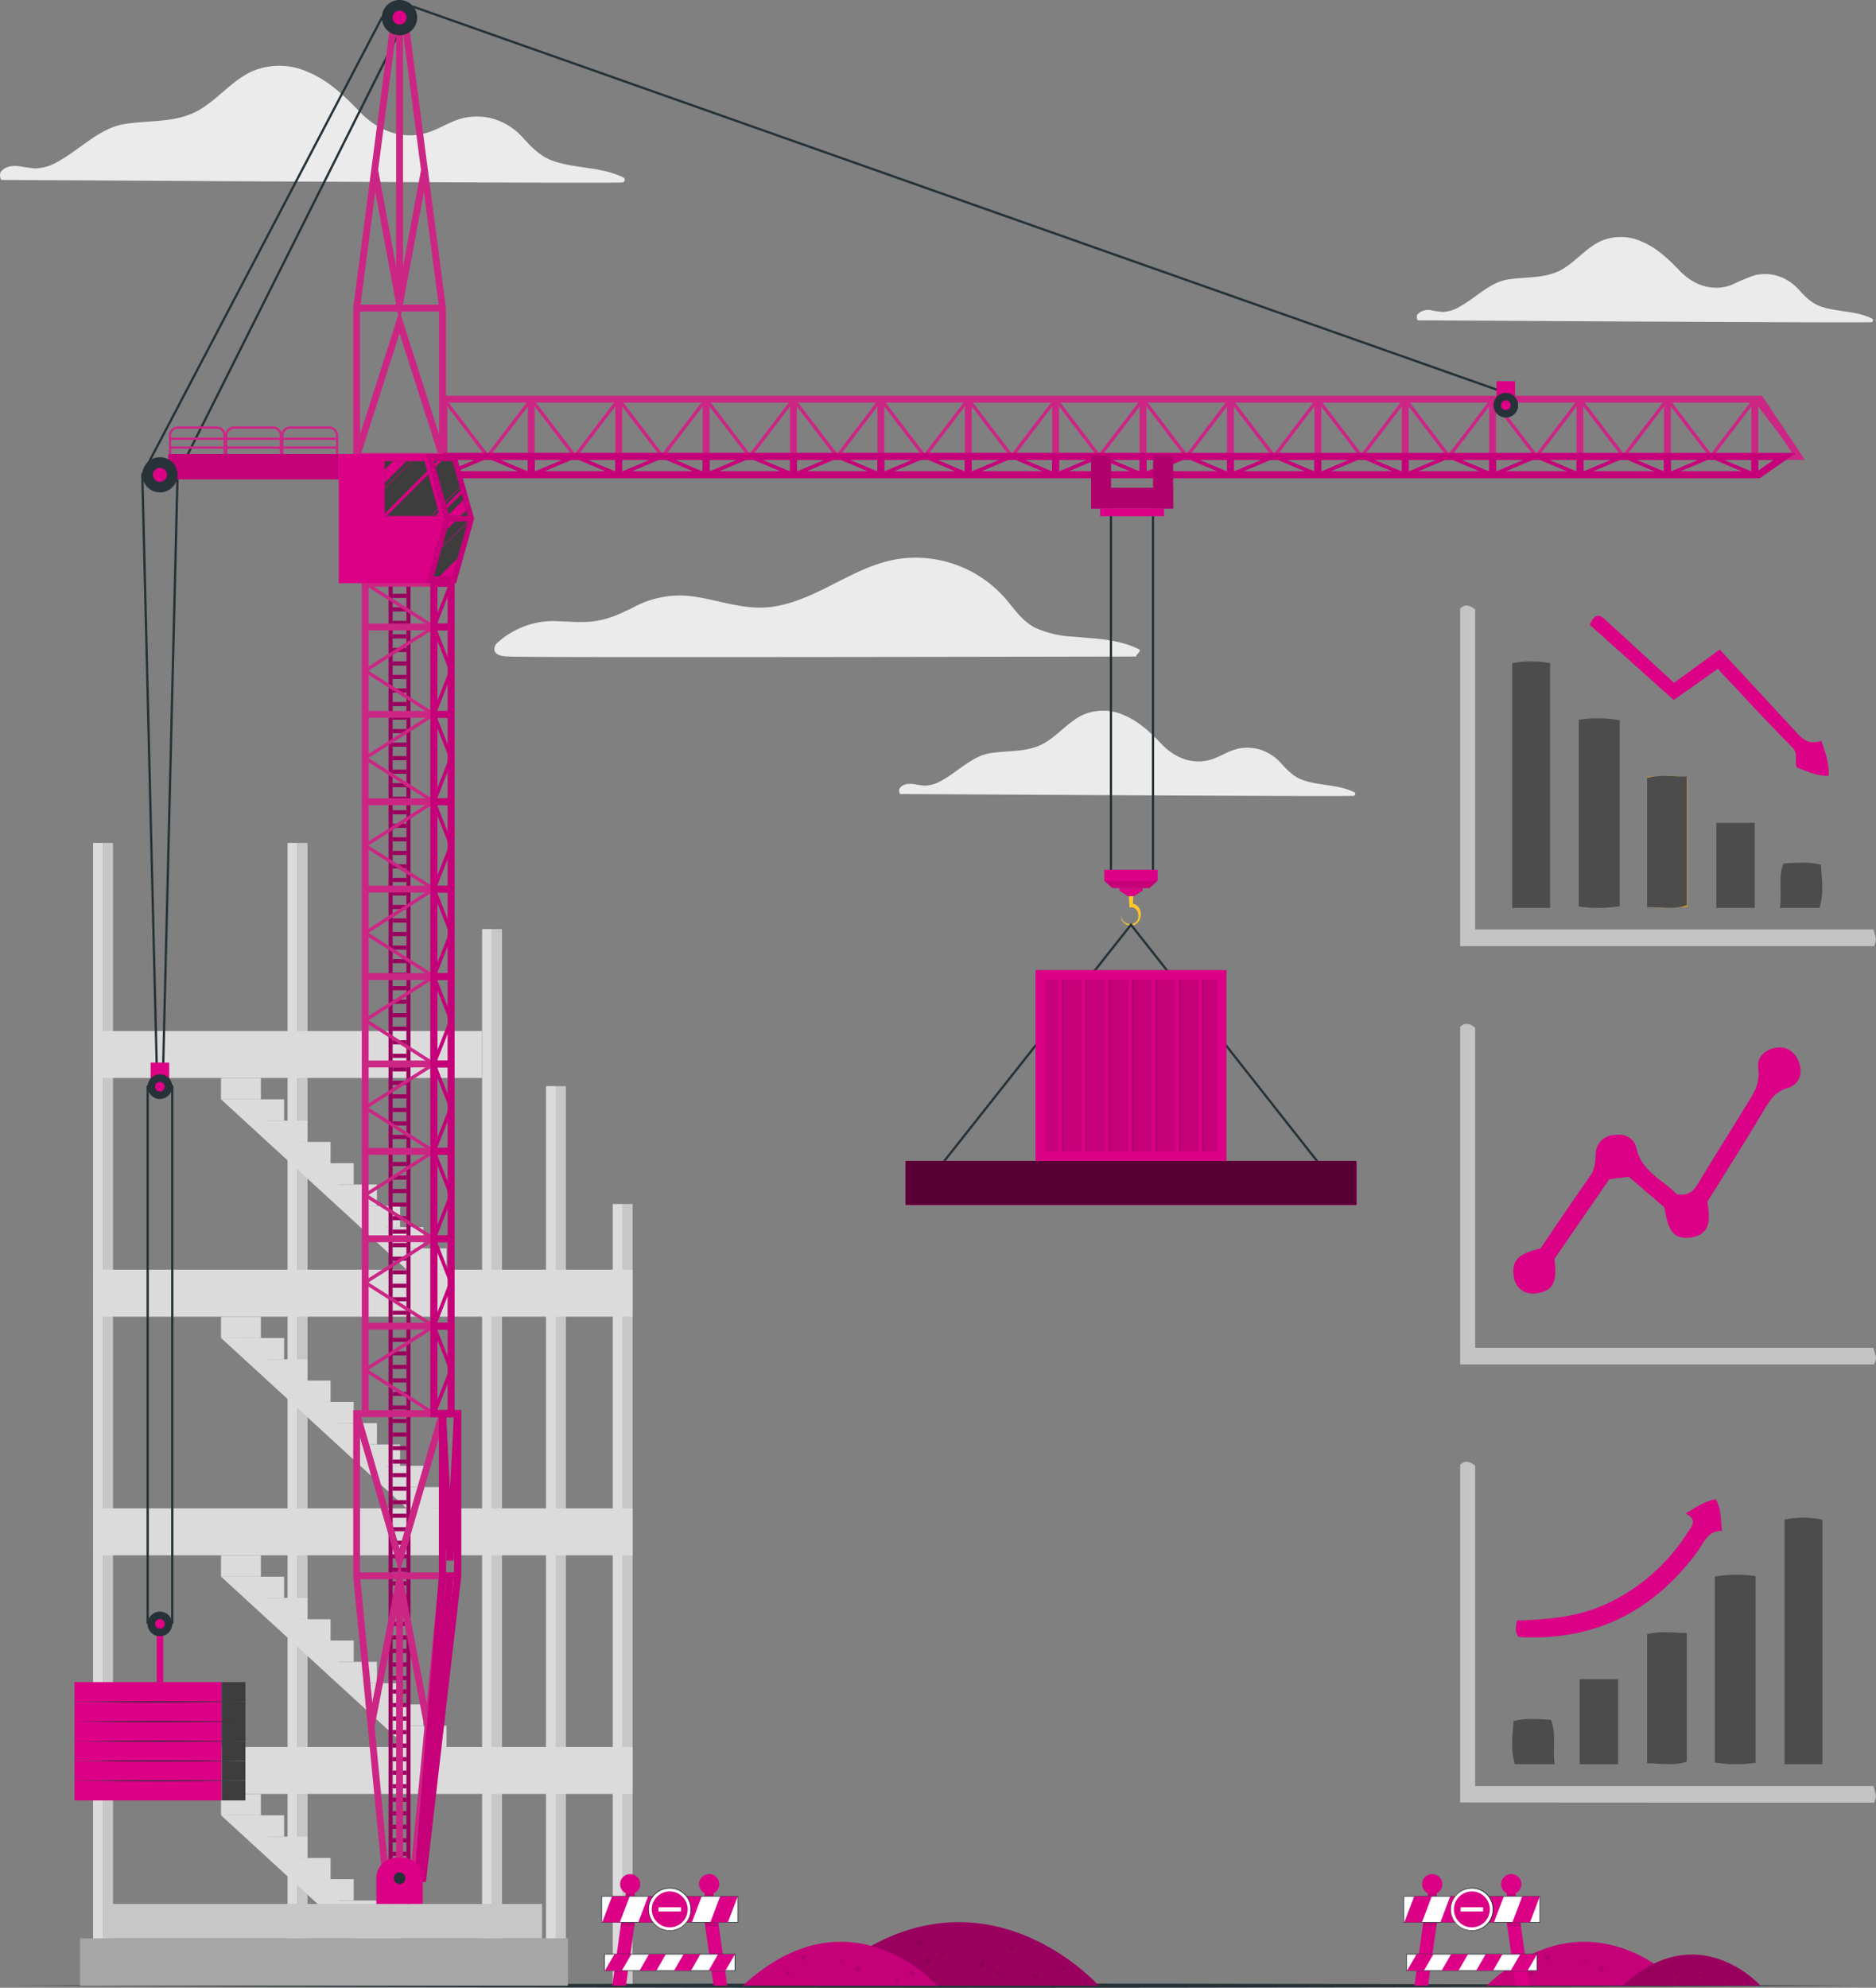 <svg xmlns="http://www.w3.org/2000/svg" viewBox="0 0 410.73 435.16"><rect x="0" y="0" width="410.73" height="435.16" fill="#808080" stroke="none"/><defs><style>.cls-1{fill:#ebebeb;}.cls-2{fill:#c7c7c7;}.cls-3{fill:#dbdbdb;}.cls-4{fill:#263238;}.cls-11,.cls-14,.cls-5,.cls-9{fill:none;stroke-miterlimit:10;}.cls-5{stroke:#263238;}.cls-14,.cls-5{stroke-width:0.5px;}.cls-6{fill:#a6a6a6;}.cls-7{fill:#db0086;}.cls-22,.cls-8{opacity:0.3;}.cls-11,.cls-14,.cls-9{stroke:#cc2685;}.cls-9{stroke-width:1.5px;}.cls-10,.cls-12{opacity:0.1;}.cls-11{stroke-width:0.75px;}.cls-13{fill:#3d3d3d;}.cls-15,.cls-18{opacity:0.2;}.cls-16{fill:#ffc727;}.cls-17{opacity:0.6;}.cls-19{fill:#c4c4c4;}.cls-20{fill:#4c4c4c;}.cls-21{fill:#da992c;}.cls-23{fill:#fff;}</style></defs><g id="Layer_2" data-name="Layer 2"><g id="Background_Complete" data-name="Background Complete"><path class="cls-1" d="M.42,39.4c7.19,0,128.17.8,135.77.55.55,0,.84-.82.3-1.09-4.79-2.37-10.23-1.89-15.21-3.57-2.93-1-4.73-2.9-6.76-5.1a14,14,0,0,0-6.3-4.11,13.27,13.27,0,0,0-6.85-.22c-2.46.59-4.59,2-6.93,2.88-5.81,2.19-11.46.11-15.61-4.19C75.41,21,72,17.66,67.39,15.75a15.21,15.21,0,0,0-12.12-.17c-4.44,2-7.48,6.06-11.65,8.49-4.94,2.89-10.85,2.2-16.31,3.07s-9.65,5.47-14.43,8.12a10.26,10.26,0,0,1-5.22,1.61,31.16,31.16,0,0,1-3.18-.44c-1.64-.21-3.21-.16-4.32,1.21C-.11,38,0,39.4.42,39.4Z"></path><path class="cls-1" d="M310.52,70.13c5.25,0,93.58.58,99.13.41a.43.43,0,0,0,.21-.8c-3.5-1.73-7.46-1.38-11.1-2.61-2.14-.72-3.45-2.12-4.94-3.72a10.2,10.2,0,0,0-4.6-3,9.64,9.64,0,0,0-5-.16,42.82,42.82,0,0,0-5.06,2.1c-4.24,1.6-8.36.08-11.39-3.06-2.5-2.59-5-5-8.36-6.42a11.09,11.09,0,0,0-8.84-.13c-3.24,1.47-5.47,4.42-8.51,6.2-3.61,2.11-7.92,1.61-11.91,2.24s-7,4-10.53,5.93a7.55,7.55,0,0,1-3.81,1.18,22.33,22.33,0,0,1-2.32-.33,3.18,3.18,0,0,0-3.16.89C310.13,69.1,310.18,70.13,310.52,70.13Z"></path><path class="cls-1" d="M197.18,173.83c5.24,0,93.57.58,99.12.4.4,0,.62-.59.22-.79-3.5-1.73-7.47-1.39-11.11-2.61-2.14-.72-3.45-2.12-4.93-3.73a10.34,10.34,0,0,0-4.6-3,9.75,9.75,0,0,0-5-.15c-1.8.42-3.35,1.45-5.06,2.1-4.25,1.6-8.37.08-11.4-3.06-2.5-2.59-4.95-5-8.35-6.43a11.12,11.12,0,0,0-8.85-.12c-3.24,1.47-5.46,4.42-8.5,6.2-3.61,2.11-7.93,1.61-11.91,2.24s-7,4-10.54,5.93a7.52,7.52,0,0,1-3.81,1.18,22.72,22.72,0,0,1-2.32-.33c-1.2-.15-2.34-.12-3.15.89C196.79,172.79,196.83,173.83,197.18,173.83Z"></path><path class="cls-1" d="M111.48,143.72c.1.29,139.21,0,137.46,0-.8,0,1.21-1.2.43-1.58-4.53-2.25-9.49-2.31-14.42-2.77a22.26,22.26,0,0,1-8.42-2c-2.62-1.37-4.25-3.76-6.12-6a26.1,26.1,0,0,0-23.75-9c-9.89,1.55-17.69,9.09-27.6,10.47-5.95.83-11.58-1.47-17.4-2.28A21.25,21.25,0,0,0,138.6,133c-3.14,1.55-6,2.86-9.59,3.11-2.72.19-5.45-.12-8.18-.15a18.3,18.3,0,0,0-12,4.82C108.34,141.12,106.93,143.72,111.48,143.72Z"></path><rect class="cls-2" x="107.73" y="203.41" width="2.18" height="231.3" transform="translate(217.64 638.11) rotate(180)"></rect><rect class="cls-3" x="105.54" y="203.41" width="2.18" height="231.3" transform="translate(213.27 638.11) rotate(180)"></rect><rect class="cls-2" x="121.72" y="237.79" width="2.18" height="196.92" transform="translate(245.62 672.49) rotate(180)"></rect><rect class="cls-3" x="119.54" y="237.79" width="2.18" height="196.92" transform="translate(241.26 672.49) rotate(180)"></rect><rect class="cls-2" x="136.33" y="263.57" width="2.18" height="171.13" transform="translate(274.84 698.28) rotate(180)"></rect><rect class="cls-3" x="134.15" y="263.57" width="2.18" height="171.13" transform="translate(270.48 698.28) rotate(180)"></rect><rect class="cls-2" x="65.14" y="184.52" width="2.18" height="250.18" transform="translate(132.47 619.23) rotate(180)"></rect><rect class="cls-3" x="62.96" y="184.52" width="2.18" height="250.18" transform="translate(128.1 619.23) rotate(180)"></rect><rect class="cls-2" x="22.56" y="184.52" width="2.18" height="250.18" transform="translate(47.3 619.23) rotate(180)"></rect><rect class="cls-3" x="20.37" y="184.52" width="2.18" height="250.18" transform="translate(42.93 619.23) rotate(180)"></rect><rect class="cls-3" x="20.37" y="382.46" width="118.14" height="10.28" transform="translate(158.89 775.19) rotate(180)"></rect><rect class="cls-3" x="89.04" y="430.04" width="8.73" height="4.66" transform="translate(186.81 864.74) rotate(180)"></rect><rect class="cls-3" x="83.96" y="425.38" width="8.73" height="4.66" transform="translate(176.65 855.42) rotate(180)"></rect><rect class="cls-3" x="78.88" y="420.71" width="8.73" height="4.66" transform="translate(166.48 846.09) rotate(180)"></rect><rect class="cls-3" x="73.8" y="416.05" width="8.73" height="4.66" transform="translate(156.32 836.77) rotate(180)"></rect><rect class="cls-3" x="68.72" y="411.39" width="8.73" height="4.66" transform="translate(146.16 827.44) rotate(180)"></rect><rect class="cls-3" x="63.63" y="406.73" width="8.73" height="4.66" transform="translate(136 818.12) rotate(180)"></rect><rect class="cls-3" x="58.55" y="402.06" width="8.73" height="4.66" transform="translate(125.83 808.79) rotate(180)"></rect><rect class="cls-3" x="53.47" y="397.4" width="8.73" height="4.66" transform="translate(115.67 799.46) rotate(180)"></rect><rect class="cls-3" x="48.39" y="392.74" width="8.73" height="4.66" transform="translate(105.51 790.14) rotate(180)"></rect><polygon class="cls-3" points="89.04 434.7 48.39 397.4 53.47 397.4 94.63 434.7 89.04 434.7"></polygon><rect class="cls-3" x="20.37" y="330.21" width="118.14" height="10.28" transform="translate(158.89 670.7) rotate(180)"></rect><rect class="cls-3" x="89.04" y="377.79" width="8.73" height="4.66" transform="translate(186.81 760.25) rotate(180)"></rect><rect class="cls-3" x="83.96" y="373.13" width="8.73" height="4.66" transform="translate(176.65 750.92) rotate(180)"></rect><rect class="cls-3" x="78.88" y="368.47" width="8.73" height="4.66" transform="translate(166.48 741.6) rotate(180)"></rect><rect class="cls-3" x="73.8" y="363.8" width="8.73" height="4.66" transform="translate(156.32 732.27) rotate(180)"></rect><rect class="cls-3" x="68.72" y="359.14" width="8.73" height="4.66" transform="translate(146.16 722.94) rotate(180)"></rect><rect class="cls-3" x="63.63" y="354.48" width="8.73" height="4.66" transform="translate(136 713.62) rotate(180)"></rect><rect class="cls-3" x="58.55" y="349.82" width="8.73" height="4.66" transform="translate(125.83 704.29) rotate(180)"></rect><rect class="cls-3" x="53.47" y="345.15" width="8.73" height="4.66" transform="translate(115.67 694.97) rotate(180)"></rect><rect class="cls-3" x="48.39" y="340.49" width="8.73" height="4.66" transform="translate(105.51 685.64) rotate(180)"></rect><polygon class="cls-3" points="89.04 382.45 48.39 345.15 53.47 345.15 94.63 382.45 89.04 382.45"></polygon><rect class="cls-3" x="20.37" y="277.96" width="118.14" height="10.28" transform="translate(158.89 566.2) rotate(180)"></rect><rect class="cls-3" x="89.04" y="325.54" width="8.73" height="4.66" transform="translate(186.81 655.75) rotate(180)"></rect><rect class="cls-3" x="83.96" y="320.88" width="8.73" height="4.66" transform="translate(176.65 646.43) rotate(180)"></rect><rect class="cls-3" x="78.88" y="316.22" width="8.73" height="4.66" transform="translate(166.48 637.1) rotate(180)"></rect><rect class="cls-3" x="73.8" y="311.56" width="8.73" height="4.66" transform="translate(156.32 627.77) rotate(180)"></rect><rect class="cls-3" x="68.72" y="306.89" width="8.73" height="4.66" transform="translate(146.16 618.45) rotate(180)"></rect><rect class="cls-3" x="63.63" y="302.23" width="8.73" height="4.66" transform="translate(136 609.12) rotate(180)"></rect><rect class="cls-3" x="58.55" y="297.57" width="8.73" height="4.66" transform="translate(125.83 599.8) rotate(180)"></rect><rect class="cls-3" x="53.47" y="292.9" width="8.73" height="4.66" transform="translate(115.67 590.47) rotate(180)"></rect><rect class="cls-3" x="48.39" y="288.24" width="8.73" height="4.66" transform="translate(105.51 581.15) rotate(180)"></rect><polygon class="cls-3" points="89.04 330.21 48.39 292.9 53.47 292.9 94.63 330.21 89.04 330.21"></polygon><rect class="cls-3" x="20.37" y="225.71" width="85.17" height="10.28" transform="translate(125.91 461.7) rotate(180)"></rect><rect class="cls-3" x="89.04" y="273.3" width="8.73" height="4.66" transform="translate(186.81 551.26) rotate(180)"></rect><rect class="cls-3" x="83.96" y="268.63" width="8.73" height="4.66" transform="translate(176.65 541.93) rotate(180)"></rect><rect class="cls-3" x="78.88" y="263.97" width="8.73" height="4.66" transform="translate(166.48 532.6) rotate(180)"></rect><rect class="cls-3" x="73.8" y="259.31" width="8.73" height="4.66" transform="translate(156.32 523.28) rotate(180)"></rect><rect class="cls-3" x="68.72" y="254.64" width="8.73" height="4.66" transform="translate(146.16 513.95) rotate(180)"></rect><rect class="cls-3" x="63.63" y="249.98" width="8.73" height="4.66" transform="translate(136 504.63) rotate(180)"></rect><rect class="cls-3" x="58.55" y="245.32" width="8.73" height="4.66" transform="translate(125.83 495.3) rotate(180)"></rect><rect class="cls-3" x="53.47" y="240.66" width="8.73" height="4.66" transform="translate(115.67 485.98) rotate(180)"></rect><rect class="cls-3" x="48.39" y="235.99" width="8.73" height="4.66" transform="translate(105.51 476.65) rotate(180)"></rect><polygon class="cls-3" points="89.04 277.96 48.39 240.66 53.47 240.66 94.63 277.96 89.04 277.96"></polygon></g><g id="Floor"><path class="cls-4" d="M4.27,434.7c128.62-.61,272.91-.61,401.54,0-128.63.62-272.92.62-401.54,0Z"></path></g><g id="Construction_Crane" data-name="Construction Crane"><polyline class="cls-5" points="32.33 355.51 32.33 237.89 34.36 235.19 31.16 103.94 83.62 3.85 90.51 1.48 329.68 86.01"></polyline><polyline class="cls-5" points="37.72 355.51 37.72 237.89 35.68 235.19 38.87 103.94 87.48 6.93"></polyline><rect class="cls-2" x="23.17" y="416.81" width="95.51" height="7.52"></rect><rect class="cls-6" x="17.52" y="424.33" width="106.83" height="10.37"></rect><rect class="cls-7" x="85.07" y="127.69" width="0.89" height="289.13"></rect><rect class="cls-7" x="88.99" y="127.69" width="0.89" height="289.13"></rect><rect class="cls-7" x="85.97" y="414.29" width="3.02" height="0.89"></rect><rect class="cls-7" x="85.97" y="411.33" width="3.02" height="0.89"></rect><rect class="cls-7" x="85.97" y="408.37" width="3.02" height="0.89"></rect><rect class="cls-7" x="85.97" y="405.41" width="3.02" height="0.89"></rect><rect class="cls-7" x="85.97" y="402.44" width="3.02" height="0.89"></rect><rect class="cls-7" x="85.97" y="399.48" width="3.02" height="0.89"></rect><rect class="cls-7" x="85.97" y="396.52" width="3.02" height="0.89"></rect><rect class="cls-7" x="85.97" y="393.56" width="3.02" height="0.89"></rect><rect class="cls-7" x="85.97" y="390.6" width="3.02" height="0.89"></rect><rect class="cls-7" x="85.97" y="387.64" width="3.02" height="0.89"></rect><rect class="cls-7" x="85.97" y="384.68" width="3.02" height="0.89"></rect><rect class="cls-7" x="85.97" y="381.71" width="3.02" height="0.89"></rect><rect class="cls-7" x="85.97" y="378.75" width="3.02" height="0.89"></rect><rect class="cls-7" x="85.97" y="375.79" width="3.02" height="0.89"></rect><rect class="cls-7" x="85.97" y="372.83" width="3.02" height="0.89"></rect><rect class="cls-7" x="85.97" y="369.87" width="3.02" height="0.89"></rect><rect class="cls-7" x="85.97" y="366.91" width="3.02" height="0.89"></rect><rect class="cls-7" x="85.97" y="363.95" width="3.02" height="0.89"></rect><rect class="cls-7" x="85.97" y="360.99" width="3.02" height="0.89"></rect><rect class="cls-7" x="85.97" y="358.02" width="3.02" height="0.89"></rect><rect class="cls-7" x="85.97" y="355.06" width="3.02" height="0.89"></rect><rect class="cls-7" x="85.97" y="352.1" width="3.02" height="0.89"></rect><rect class="cls-7" x="85.97" y="349.14" width="3.02" height="0.89"></rect><rect class="cls-7" x="85.97" y="346.18" width="3.02" height="0.89"></rect><rect class="cls-7" x="85.97" y="343.22" width="3.02" height="0.89"></rect><rect class="cls-7" x="85.97" y="340.26" width="3.02" height="0.89"></rect><rect class="cls-7" x="85.97" y="337.29" width="3.02" height="0.89"></rect><rect class="cls-7" x="85.97" y="334.33" width="3.02" height="0.89"></rect><rect class="cls-7" x="85.97" y="331.37" width="3.02" height="0.89"></rect><rect class="cls-7" x="85.97" y="328.41" width="3.02" height="0.89"></rect><rect class="cls-7" x="85.97" y="325.45" width="3.02" height="0.89"></rect><rect class="cls-7" x="85.97" y="322.49" width="3.02" height="0.89"></rect><rect class="cls-7" x="85.97" y="319.53" width="3.02" height="0.89"></rect><rect class="cls-7" x="85.97" y="316.57" width="3.02" height="0.89"></rect><rect class="cls-7" x="85.97" y="313.6" width="3.02" height="0.89"></rect><rect class="cls-7" x="85.97" y="310.64" width="3.02" height="0.89"></rect><rect class="cls-7" x="85.97" y="307.68" width="3.02" height="0.89"></rect><rect class="cls-7" x="85.97" y="304.72" width="3.02" height="0.89"></rect><rect class="cls-7" x="85.97" y="301.76" width="3.02" height="0.89"></rect><rect class="cls-7" x="85.97" y="298.8" width="3.02" height="0.89"></rect><rect class="cls-7" x="85.97" y="295.84" width="3.02" height="0.89"></rect><rect class="cls-7" x="85.97" y="292.87" width="3.02" height="0.89"></rect><rect class="cls-7" x="85.97" y="289.91" width="3.02" height="0.89"></rect><rect class="cls-7" x="85.97" y="286.95" width="3.02" height="0.89"></rect><rect class="cls-7" x="85.97" y="283.99" width="3.02" height="0.89"></rect><rect class="cls-7" x="85.97" y="281.03" width="3.02" height="0.89"></rect><rect class="cls-7" x="85.97" y="278.07" width="3.02" height="0.89"></rect><rect class="cls-7" x="85.97" y="275.11" width="3.02" height="0.89"></rect><rect class="cls-7" x="85.97" y="272.14" width="3.02" height="0.89"></rect><rect class="cls-7" x="85.97" y="269.18" width="3.02" height="0.89"></rect><rect class="cls-7" x="85.97" y="266.22" width="3.02" height="0.89"></rect><rect class="cls-7" x="85.97" y="263.26" width="3.02" height="0.89"></rect><rect class="cls-7" x="85.97" y="260.3" width="3.02" height="0.89"></rect><rect class="cls-7" x="85.97" y="257.34" width="3.02" height="0.89"></rect><rect class="cls-7" x="85.97" y="254.38" width="3.02" height="0.89"></rect><rect class="cls-7" x="85.97" y="251.42" width="3.02" height="0.89"></rect><rect class="cls-7" x="85.97" y="248.45" width="3.02" height="0.89"></rect><rect class="cls-7" x="85.97" y="245.49" width="3.02" height="0.89"></rect><rect class="cls-7" x="85.97" y="242.53" width="3.02" height="0.89"></rect><rect class="cls-7" x="85.97" y="239.57" width="3.02" height="0.89"></rect><rect class="cls-7" x="85.97" y="236.61" width="3.02" height="0.89"></rect><rect class="cls-7" x="85.97" y="233.65" width="3.02" height="0.89"></rect><rect class="cls-7" x="85.97" y="230.69" width="3.02" height="0.89"></rect><rect class="cls-7" x="85.97" y="227.72" width="3.02" height="0.89"></rect><rect class="cls-7" x="85.97" y="224.76" width="3.02" height="0.89"></rect><rect class="cls-7" x="85.97" y="221.8" width="3.02" height="0.89"></rect><rect class="cls-7" x="85.97" y="218.84" width="3.02" height="0.89"></rect><rect class="cls-7" x="85.97" y="215.88" width="3.02" height="0.89"></rect><rect class="cls-7" x="85.97" y="212.92" width="3.02" height="0.89"></rect><rect class="cls-7" x="85.97" y="209.96" width="3.02" height="0.89"></rect><rect class="cls-7" x="85.97" y="207" width="3.02" height="0.89"></rect><rect class="cls-7" x="85.97" y="204.03" width="3.02" height="0.89"></rect><rect class="cls-7" x="85.97" y="201.07" width="3.02" height="0.89"></rect><rect class="cls-7" x="85.97" y="198.11" width="3.02" height="0.89"></rect><rect class="cls-7" x="85.97" y="195.15" width="3.02" height="0.89"></rect><rect class="cls-7" x="85.97" y="192.19" width="3.02" height="0.89"></rect><rect class="cls-7" x="85.97" y="189.23" width="3.02" height="0.89"></rect><rect class="cls-7" x="85.97" y="186.27" width="3.02" height="0.89"></rect><rect class="cls-7" x="85.97" y="183.3" width="3.02" height="0.89"></rect><rect class="cls-7" x="85.97" y="180.34" width="3.02" height="0.89"></rect><rect class="cls-7" x="85.97" y="177.38" width="3.02" height="0.89"></rect><rect class="cls-7" x="85.97" y="174.42" width="3.02" height="0.89"></rect><rect class="cls-7" x="85.97" y="171.46" width="3.02" height="0.89"></rect><rect class="cls-7" x="85.97" y="168.5" width="3.02" height="0.89"></rect><rect class="cls-7" x="85.97" y="165.54" width="3.02" height="0.89"></rect><rect class="cls-7" x="85.97" y="162.58" width="3.02" height="0.89"></rect><rect class="cls-7" x="85.97" y="159.61" width="3.02" height="0.89"></rect><rect class="cls-7" x="85.97" y="156.65" width="3.02" height="0.89"></rect><rect class="cls-7" x="85.97" y="153.69" width="3.02" height="0.89"></rect><rect class="cls-7" x="85.97" y="150.73" width="3.02" height="0.89"></rect><rect class="cls-7" x="85.97" y="147.77" width="3.02" height="0.89"></rect><rect class="cls-7" x="85.97" y="144.81" width="3.02" height="0.89"></rect><rect class="cls-7" x="85.97" y="141.85" width="3.02" height="0.89"></rect><rect class="cls-7" x="85.97" y="138.88" width="3.02" height="0.89"></rect><rect class="cls-7" x="85.97" y="135.92" width="3.02" height="0.89"></rect><rect class="cls-7" x="85.97" y="132.96" width="3.02" height="0.89"></rect><rect class="cls-7" x="85.97" y="130" width="3.02" height="0.89"></rect><g class="cls-8"><rect x="85.07" y="127.69" width="0.89" height="289.13"></rect><rect x="88.99" y="127.69" width="0.89" height="289.13"></rect><rect x="87.03" y="413.23" width="0.89" height="3.02" transform="translate(502.21 327.26) rotate(90)"></rect><rect x="87.03" y="410.26" width="0.89" height="3.02" transform="translate(499.25 324.3) rotate(90)"></rect><rect x="87.03" y="407.3" width="0.89" height="3.02" transform="translate(496.29 321.34) rotate(90)"></rect><rect x="87.03" y="404.34" width="0.89" height="3.02" transform="translate(493.33 318.37) rotate(90)"></rect><rect x="87.03" y="401.38" width="0.89" height="3.02" transform="translate(490.37 315.41) rotate(90)"></rect><rect x="87.03" y="398.42" width="0.89" height="3.02" transform="translate(487.41 312.45) rotate(90)"></rect><rect x="87.03" y="395.46" width="0.89" height="3.02" transform="translate(484.45 309.49) rotate(90)"></rect><rect x="87.03" y="392.5" width="0.89" height="3.02" transform="translate(481.49 306.53) rotate(90)"></rect><rect x="87.03" y="389.54" width="0.89" height="3.02" transform="translate(478.52 303.57) rotate(90)"></rect><rect x="87.03" y="386.57" width="0.89" height="3.02" transform="translate(475.56 300.61) rotate(90)"></rect><rect x="87.03" y="383.61" width="0.89" height="3.02" transform="translate(472.6 297.65) rotate(90)"></rect><rect x="87.03" y="380.65" width="0.89" height="3.02" transform="translate(469.64 294.68) rotate(90)"></rect><rect x="87.03" y="377.69" width="0.89" height="3.02" transform="translate(466.68 291.72) rotate(90)"></rect><rect x="87.03" y="374.73" width="0.89" height="3.02" transform="translate(463.72 288.76) rotate(90)"></rect><rect x="87.03" y="371.77" width="0.89" height="3.02" transform="translate(460.76 285.8) rotate(90)"></rect><rect x="87.03" y="368.81" width="0.89" height="3.02" transform="translate(457.79 282.84) rotate(90)"></rect><rect x="87.03" y="365.84" width="0.89" height="3.02" transform="translate(454.83 279.88) rotate(90)"></rect><rect x="87.03" y="362.88" width="0.89" height="3.02" transform="translate(451.87 276.92) rotate(90)"></rect><rect x="87.03" y="359.92" width="0.89" height="3.02" transform="translate(448.91 273.95) rotate(90)"></rect><rect x="87.03" y="356.96" width="0.89" height="3.02" transform="translate(445.95 270.99) rotate(90)"></rect><rect x="87.03" y="354" width="0.89" height="3.02" transform="translate(442.99 268.03) rotate(90)"></rect><rect x="87.03" y="351.04" width="0.89" height="3.02" transform="translate(440.03 265.07) rotate(90)"></rect><rect x="87.03" y="348.08" width="0.89" height="3.02" transform="translate(437.07 262.11) rotate(90)"></rect><rect x="87.03" y="345.11" width="0.89" height="3.02" transform="translate(434.1 259.15) rotate(90)"></rect><rect x="87.03" y="342.15" width="0.89" height="3.02" transform="translate(431.14 256.19) rotate(90)"></rect><rect x="87.03" y="339.19" width="0.89" height="3.02" transform="translate(428.18 253.23) rotate(90)"></rect><rect x="87.03" y="336.23" width="0.89" height="3.02" transform="translate(425.22 250.26) rotate(90)"></rect><rect x="87.03" y="333.27" width="0.89" height="3.02" transform="translate(422.26 247.3) rotate(90)"></rect><rect x="87.03" y="330.31" width="0.89" height="3.02" transform="translate(419.3 244.34) rotate(90)"></rect><rect x="87.03" y="327.35" width="0.89" height="3.02" transform="translate(416.34 241.38) rotate(90)"></rect><rect x="87.03" y="324.39" width="0.89" height="3.02" transform="translate(413.37 238.42) rotate(90)"></rect><rect x="87.03" y="321.42" width="0.89" height="3.02" transform="translate(410.41 235.46) rotate(90)"></rect><rect x="87.03" y="318.46" width="0.89" height="3.02" transform="translate(407.45 232.5) rotate(90)"></rect><rect x="87.03" y="315.5" width="0.89" height="3.02" transform="translate(404.49 229.53) rotate(90)"></rect><rect x="87.03" y="312.54" width="0.89" height="3.02" transform="translate(401.53 226.57) rotate(90)"></rect><rect x="87.03" y="309.58" width="0.89" height="3.02" transform="translate(398.57 223.61) rotate(90)"></rect><rect x="87.03" y="306.62" width="0.89" height="3.02" transform="translate(395.61 220.65) rotate(90)"></rect><rect x="87.03" y="303.66" width="0.89" height="3.02" transform="translate(392.65 217.69) rotate(90)"></rect><rect x="87.03" y="300.69" width="0.89" height="3.02" transform="translate(389.68 214.73) rotate(90)"></rect><rect x="87.03" y="297.73" width="0.89" height="3.02" transform="translate(386.72 211.77) rotate(90)"></rect><rect x="87.03" y="294.77" width="0.89" height="3.02" transform="translate(383.76 208.81) rotate(90)"></rect><rect x="87.03" y="291.81" width="0.89" height="3.02" transform="translate(380.8 205.84) rotate(90)"></rect><rect x="87.03" y="288.85" width="0.89" height="3.02" transform="translate(377.84 202.88) rotate(90)"></rect><rect x="87.03" y="285.89" width="0.89" height="3.02" transform="translate(374.88 199.92) rotate(90)"></rect><rect x="87.03" y="282.93" width="0.89" height="3.02" transform="translate(371.92 196.96) rotate(90)"></rect><rect x="87.03" y="279.97" width="0.89" height="3.02" transform="translate(368.95 194) rotate(90)"></rect><rect x="87.03" y="277" width="0.89" height="3.02" transform="translate(365.99 191.04) rotate(90)"></rect><rect x="87.03" y="274.04" width="0.89" height="3.02" transform="translate(363.03 188.08) rotate(90)"></rect><rect x="87.03" y="271.08" width="0.89" height="3.02" transform="translate(360.07 185.11) rotate(90)"></rect><rect x="87.03" y="268.12" width="0.89" height="3.02" transform="translate(357.11 182.15) rotate(90)"></rect><rect x="87.03" y="265.16" width="0.89" height="3.02" transform="translate(354.15 179.19) rotate(90)"></rect><rect x="87.03" y="262.2" width="0.89" height="3.02" transform="translate(351.19 176.23) rotate(90)"></rect><rect x="87.03" y="259.24" width="0.89" height="3.02" transform="translate(348.23 173.27) rotate(90)"></rect><rect x="87.03" y="256.27" width="0.89" height="3.02" transform="translate(345.26 170.31) rotate(90)"></rect><rect x="87.03" y="253.31" width="0.89" height="3.02" transform="translate(342.3 167.35) rotate(90)"></rect><rect x="87.03" y="250.35" width="0.89" height="3.02" transform="translate(339.34 164.39) rotate(90)"></rect><rect x="87.03" y="247.39" width="0.89" height="3.02" transform="translate(336.38 161.42) rotate(90)"></rect><rect x="87.03" y="244.43" width="0.89" height="3.02" transform="translate(333.42 158.46) rotate(90)"></rect><rect x="87.03" y="241.47" width="0.89" height="3.02" transform="translate(330.46 155.5) rotate(90)"></rect><rect x="87.03" y="238.51" width="0.89" height="3.02" transform="translate(327.5 152.54) rotate(90)"></rect><rect x="87.03" y="235.55" width="0.89" height="3.02" transform="translate(324.53 149.58) rotate(90)"></rect><rect x="87.03" y="232.58" width="0.89" height="3.02" transform="translate(321.57 146.62) rotate(90)"></rect><rect x="87.03" y="229.62" width="0.89" height="3.02" transform="translate(318.61 143.66) rotate(90)"></rect><rect x="87.03" y="226.66" width="0.89" height="3.02" transform="translate(315.65 140.69) rotate(90)"></rect><rect x="87.03" y="223.7" width="0.89" height="3.02" transform="translate(312.69 137.73) rotate(90)"></rect><rect x="87.03" y="220.74" width="0.89" height="3.02" transform="translate(309.73 134.77) rotate(90)"></rect><rect x="87.03" y="217.78" width="0.89" height="3.02" transform="translate(306.77 131.81) rotate(90)"></rect><rect x="87.03" y="214.82" width="0.89" height="3.02" transform="translate(303.8 128.85) rotate(90)"></rect><rect x="87.03" y="211.85" width="0.89" height="3.02" transform="translate(300.84 125.89) rotate(90)"></rect><rect x="87.03" y="208.89" width="0.89" height="3.02" transform="translate(297.88 122.93) rotate(90)"></rect><rect x="87.03" y="205.93" width="0.89" height="3.02" transform="translate(294.92 119.96) rotate(90)"></rect><rect x="87.03" y="202.97" width="0.89" height="3.02" transform="translate(291.96 117) rotate(90)"></rect><rect x="87.03" y="200.01" width="0.89" height="3.02" transform="translate(289 114.04) rotate(90)"></rect><rect x="87.03" y="197.05" width="0.89" height="3.02" transform="translate(286.04 111.08) rotate(90)"></rect><rect x="87.03" y="194.09" width="0.89" height="3.02" transform="translate(283.08 108.12) rotate(90)"></rect><rect x="87.03" y="191.13" width="0.89" height="3.02" transform="translate(280.11 105.16) rotate(90)"></rect><rect x="87.03" y="188.16" width="0.89" height="3.02" transform="translate(277.15 102.2) rotate(90)"></rect><rect x="87.03" y="185.2" width="0.89" height="3.02" transform="translate(274.19 99.24) rotate(90)"></rect><rect x="87.03" y="182.24" width="0.89" height="3.02" transform="translate(271.23 96.27) rotate(90)"></rect><rect x="87.03" y="179.28" width="0.89" height="3.02" transform="translate(268.27 93.31) rotate(90)"></rect><rect x="87.03" y="176.32" width="0.89" height="3.02" transform="translate(265.31 90.35) rotate(90)"></rect><rect x="87.03" y="173.36" width="0.89" height="3.02" transform="translate(262.35 87.39) rotate(90)"></rect><rect x="87.03" y="170.4" width="0.89" height="3.02" transform="translate(259.38 84.43) rotate(90)"></rect><rect x="87.03" y="167.43" width="0.89" height="3.02" transform="translate(256.42 81.47) rotate(90)"></rect><rect x="87.03" y="164.47" width="0.89" height="3.02" transform="translate(253.46 78.51) rotate(90)"></rect><rect x="87.03" y="161.51" width="0.89" height="3.02" transform="translate(250.5 75.54) rotate(90)"></rect><rect x="87.03" y="158.55" width="0.89" height="3.02" transform="translate(247.54 72.58) rotate(90)"></rect><rect x="87.03" y="155.59" width="0.89" height="3.02" transform="translate(244.58 69.62) rotate(90)"></rect><rect x="87.03" y="152.63" width="0.89" height="3.02" transform="translate(241.62 66.66) rotate(90)"></rect><rect x="87.03" y="149.67" width="0.89" height="3.02" transform="translate(238.66 63.7) rotate(90)"></rect><rect x="87.03" y="146.7" width="0.89" height="3.02" transform="translate(235.69 60.74) rotate(90)"></rect><rect x="87.03" y="143.74" width="0.89" height="3.02" transform="translate(232.73 57.78) rotate(90)"></rect><rect x="87.03" y="140.78" width="0.89" height="3.02" transform="translate(229.77 54.82) rotate(90)"></rect><rect x="87.03" y="137.82" width="0.89" height="3.02" transform="translate(226.81 51.85) rotate(90)"></rect><rect x="87.03" y="134.86" width="0.89" height="3.02" transform="translate(223.85 48.89) rotate(90)"></rect><rect x="87.03" y="131.9" width="0.89" height="3.02" transform="translate(220.89 45.93) rotate(90)"></rect><rect x="87.03" y="128.94" width="0.89" height="3.02" transform="translate(217.93 42.97) rotate(90)"></rect></g><polygon class="cls-9" points="96.88 309.45 96.88 344.99 90.49 411.17 84.47 411.17 78.08 344.99 78.08 309.45 96.88 309.45"></polygon><line class="cls-9" x1="78.08" y1="344.98" x2="96.88" y2="344.98"></line><polyline class="cls-9" points="78.08 309.45 87.48 341.6 96.88 309.45"></polyline><polyline class="cls-9" points="93.68 378.08 87.48 345.93 81.23 378.08"></polyline><line class="cls-9" x1="87.48" y1="344.98" x2="87.48" y2="411.17"></line><path class="cls-7" d="M93.25,412h-2.6l5.45-67V308.67H101V345Zm4.41-101.71V345l-4.14,51,5.87-51.08V310.24Z"></path><rect class="cls-7" x="96.88" y="344.21" width="3.29" height="1.56"></rect><polygon class="cls-7" points="99.3 341.64 97.74 341.64 96.1 309.49 97.66 309.42 98.52 326.34 99.39 309.42 100.95 309.49 99.3 341.64"></polygon><rect class="cls-7" x="62.02" y="377.3" width="66.5" height="1.56" transform="translate(-290.3 435.99) rotate(-84.4)"></rect><g class="cls-10"><path d="M93.25,412h-2.6l5.45-67V308.67H101V345Zm4.41-101.71V345l-4.14,51,5.87-51.08V310.24Z"></path><rect x="96.88" y="344.21" width="3.29" height="1.56"></rect><polygon points="99.3 341.64 97.74 341.64 96.1 309.49 97.66 309.42 98.52 326.34 99.39 309.42 100.95 309.49 99.3 341.64"></polygon><rect x="62.02" y="377.3" width="66.5" height="1.56" transform="translate(-290.3 435.99) rotate(-84.4)"></rect></g><polygon class="cls-9" points="78.08 99.92 78.08 67.44 85.99 6.93 88.97 6.93 96.88 67.44 96.88 99.92 78.08 99.92"></polygon><line class="cls-9" x1="96.88" y1="67.44" x2="78.08" y2="67.44"></line><polyline class="cls-9" points="96.88 99.92 87.48 70.53 78.08 99.92"></polyline><polyline class="cls-9" points="82.04 37.18 87.48 66.58 92.93 37.27"></polyline><line class="cls-9" x1="87.48" y1="67.44" x2="87.48" y2="6.93"></line><rect class="cls-9" x="79.96" y="127.69" width="15.04" height="181.77"></rect><polyline class="cls-11" points="95 309.45 79.96 299.89 95 290.32"></polyline><polyline class="cls-11" points="95 290.32 79.96 280.75 95 271.19"></polyline><line class="cls-9" x1="80.19" y1="290.32" x2="95" y2="290.32"></line><polyline class="cls-11" points="95 271.19 79.96 261.62 95 252.05"></polyline><line class="cls-9" x1="80.19" y1="271.19" x2="95" y2="271.19"></line><polyline class="cls-11" points="95 252.05 79.96 242.49 95 232.92"></polyline><line class="cls-9" x1="80.19" y1="252.05" x2="95" y2="252.05"></line><polyline class="cls-11" points="95 232.92 79.96 223.35 95 213.79"></polyline><line class="cls-9" x1="80.19" y1="232.92" x2="95" y2="232.92"></line><polyline class="cls-11" points="95 213.79 79.96 204.22 95 194.65"></polyline><line class="cls-9" x1="80.19" y1="213.79" x2="95" y2="213.79"></line><polyline class="cls-11" points="95 194.65 79.96 185.09 95 175.52"></polyline><line class="cls-9" x1="80.19" y1="194.65" x2="95" y2="194.65"></line><polyline class="cls-11" points="95 175.52 79.96 165.95 95 156.39"></polyline><line class="cls-9" x1="80.19" y1="175.52" x2="95" y2="175.52"></line><polyline class="cls-11" points="95 156.39 79.96 146.82 95 137.25"></polyline><line class="cls-9" x1="80.19" y1="156.39" x2="95" y2="156.39"></line><line class="cls-11" x1="95" y1="137.25" x2="79.96" y2="127.69"></line><line class="cls-9" x1="80.19" y1="137.25" x2="95" y2="137.25"></line><path class="cls-7" d="M99.53,310.24H94.22V126.91h5.31Zm-3.75-1.57H98V128.47H95.78Z"></path><polygon class="cls-7" points="95.36 309.6 94.64 309.31 98.33 299.89 94.64 290.46 95.36 290.18 99.17 299.89 95.36 309.6"></polygon><polygon class="cls-7" points="95.36 290.46 94.64 290.18 98.33 280.75 94.64 271.33 95.36 271.05 99.17 280.75 95.36 290.46"></polygon><rect class="cls-7" x="95" y="289.54" width="3.69" height="1.56"></rect><polygon class="cls-7" points="95.36 271.33 94.64 271.05 98.33 261.62 94.64 252.2 95.36 251.91 99.17 261.62 95.36 271.33"></polygon><rect class="cls-7" x="95" y="270.41" width="3.69" height="1.56"></rect><polygon class="cls-7" points="95.36 252.2 94.64 251.91 98.33 242.49 94.64 233.06 95.36 232.78 99.17 242.49 95.36 252.2"></polygon><rect class="cls-7" x="95" y="251.27" width="3.69" height="1.56"></rect><polygon class="cls-7" points="95.36 233.06 94.64 232.78 98.33 223.35 94.64 213.93 95.36 213.65 99.17 223.35 95.36 233.06"></polygon><rect class="cls-7" x="95" y="232.14" width="3.69" height="1.56"></rect><polygon class="cls-7" points="95.36 213.93 94.64 213.65 98.33 204.22 94.64 194.8 95.36 194.51 99.17 204.22 95.36 213.93"></polygon><rect class="cls-7" x="95" y="213.01" width="3.69" height="1.56"></rect><polygon class="cls-7" points="95.36 194.8 94.64 194.51 98.33 185.09 94.64 175.66 95.36 175.38 99.17 185.09 95.36 194.8"></polygon><rect class="cls-7" x="95" y="193.87" width="3.69" height="1.56"></rect><polygon class="cls-7" points="95.36 175.66 94.64 175.38 98.33 165.95 94.64 156.53 95.36 156.25 99.17 165.95 95.36 175.66"></polygon><rect class="cls-7" x="95" y="174.74" width="3.69" height="1.56"></rect><polygon class="cls-7" points="95.36 156.53 94.64 156.25 98.33 146.82 94.64 137.4 95.36 137.11 99.17 146.82 95.36 156.53"></polygon><rect class="cls-7" x="95" y="155.61" width="3.69" height="1.56"></rect><rect class="cls-7" x="91.74" y="132.08" width="10.28" height="0.78" transform="translate(-61.8 174.36) rotate(-68.61)"></rect><rect class="cls-7" x="95" y="136.47" width="3.69" height="1.56"></rect><g class="cls-10"><path d="M99.53,310.24H94.22V126.91h5.31Zm-3.75-1.57H98V128.47H95.78Z"></path><polygon points="95.36 309.6 94.64 309.31 98.33 299.89 94.64 290.46 95.36 290.18 99.17 299.89 95.36 309.6"></polygon><polygon points="95.36 290.46 94.64 290.18 98.33 280.75 94.64 271.33 95.36 271.05 99.17 280.75 95.36 290.46"></polygon><rect x="95" y="289.54" width="3.69" height="1.56"></rect><polygon points="95.36 271.33 94.64 271.05 98.33 261.62 94.64 252.2 95.36 251.91 99.17 261.62 95.36 271.33"></polygon><rect x="95" y="270.41" width="3.69" height="1.56"></rect><polygon points="95.36 252.2 94.64 251.91 98.33 242.49 94.64 233.06 95.36 232.78 99.17 242.49 95.36 252.2"></polygon><rect x="95" y="251.27" width="3.69" height="1.56"></rect><polygon points="95.36 233.06 94.64 232.78 98.33 223.35 94.64 213.93 95.36 213.65 99.17 223.35 95.36 233.06"></polygon><rect x="95" y="232.14" width="3.69" height="1.56"></rect><polygon points="95.36 213.93 94.64 213.65 98.33 204.22 94.64 194.8 95.36 194.51 99.17 204.22 95.36 213.93"></polygon><rect x="95" y="213.01" width="3.69" height="1.56"></rect><polygon points="95.36 194.8 94.64 194.51 98.33 185.09 94.64 175.66 95.36 175.38 99.17 185.09 95.36 194.8"></polygon><rect x="95" y="193.87" width="3.69" height="1.56"></rect><polygon points="95.36 175.66 94.64 175.38 98.33 165.95 94.64 156.53 95.36 156.25 99.17 165.95 95.36 175.66"></polygon><rect x="95" y="174.74" width="3.69" height="1.56"></rect><polygon points="95.36 156.53 94.64 156.25 98.33 146.82 94.64 137.4 95.36 137.11 99.17 146.82 95.36 156.53"></polygon><rect x="95" y="155.61" width="3.69" height="1.56"></rect><rect x="91.74" y="132.08" width="10.28" height="0.78" transform="translate(-61.8 174.36) rotate(-68.61)"></rect><rect x="95" y="136.47" width="3.69" height="1.56"></rect></g><polygon class="cls-9" points="393.76 99.92 97.04 99.92 97.04 87.4 385.39 87.4 393.25 99.15 393.76 99.92"></polygon><polyline class="cls-11" points="192.86 87.4 183.29 99.92 173.72 87.4"></polyline><polyline class="cls-11" points="173.72 87.4 164.16 99.92 154.59 87.4"></polyline><line class="cls-9" x1="173.72" y1="99.73" x2="173.72" y2="87.4"></line><polyline class="cls-11" points="211.99 87.4 202.43 99.92 192.86 87.4"></polyline><line class="cls-9" x1="192.86" y1="99.73" x2="192.86" y2="87.4"></line><polyline class="cls-11" points="231.13 87.4 221.56 99.92 211.99 87.4"></polyline><line class="cls-9" x1="211.99" y1="99.73" x2="211.99" y2="87.4"></line><polyline class="cls-11" points="250.26 87.4 240.69 99.92 231.13 87.4"></polyline><line class="cls-9" x1="231.12" y1="99.73" x2="231.12" y2="87.4"></line><polyline class="cls-11" points="269.39 87.4 259.82 99.92 250.26 87.4"></polyline><line class="cls-9" x1="250.26" y1="99.73" x2="250.26" y2="87.4"></line><polyline class="cls-11" points="288.52 87.4 278.96 99.92 269.39 87.4"></polyline><line class="cls-9" x1="269.39" y1="99.73" x2="269.39" y2="87.4"></line><polyline class="cls-11" points="307.66 87.4 298.09 99.92 288.52 87.4"></polyline><line class="cls-9" x1="288.53" y1="99.73" x2="288.53" y2="87.4"></line><polyline class="cls-11" points="326.79 87.4 317.23 99.92 307.66 87.4"></polyline><line class="cls-9" x1="307.66" y1="99.73" x2="307.66" y2="87.4"></line><polyline class="cls-11" points="345.93 87.4 336.36 99.92 326.79 87.4"></polyline><line class="cls-9" x1="326.79" y1="99.73" x2="326.79" y2="87.4"></line><polyline class="cls-11" points="365.06 87.4 355.49 99.92 345.93 87.4"></polyline><line class="cls-9" x1="345.93" y1="99.73" x2="345.93" y2="87.4"></line><polyline class="cls-11" points="384.19 87.4 374.63 99.92 365.06 87.4"></polyline><line class="cls-9" x1="365.06" y1="99.73" x2="365.06" y2="87.4"></line><line class="cls-11" x1="393.76" y1="99.92" x2="384.19" y2="87.4"></line><line class="cls-9" x1="384.19" y1="99.73" x2="384.19" y2="87.4"></line><polyline class="cls-11" points="154.59 87.4 145.02 99.92 135.46 87.4"></polyline><line class="cls-9" x1="154.59" y1="99.73" x2="154.59" y2="87.4"></line><polyline class="cls-11" points="135.46 87.4 125.89 99.92 116.32 87.4"></polyline><line class="cls-9" x1="135.46" y1="99.73" x2="135.46" y2="87.4"></line><polyline class="cls-11" points="116.32 87.4 106.76 99.92 97.19 87.4"></polyline><line class="cls-9" x1="116.32" y1="99.73" x2="116.32" y2="87.4"></line><line class="cls-11" x1="97.19" y1="87.4" x2="97.04" y2="87.6"></line><line class="cls-9" x1="97.19" y1="99.73" x2="97.19" y2="87.4"></line><path class="cls-7" d="M97,99.15v1.56H388.3l-3.1,2.15h0L385,103l-.2.14H97v1.57H385.26l6.88-4.81,1.06-.73.05,0Zm9.72,1.2-.87.36h1.73Zm19.13,0-.87.36h1.73Zm19.13,0-.86.36h1.73Zm19.13,0-.86.36H165Zm19.14,0-.86.36h1.73Zm19.13,0-.87.36h1.74Zm19.14,0-.87.36h1.73Zm19.14,0-.87.36h1.73Zm19.12,0-.86.36h1.73Zm19.14,0-.86.36h1.73Zm19.13,0-.87.36H299Zm19.14,0-.87.36h1.73Zm19.13,0-.87.36h1.73Zm19.14,0-.87.36h1.73Zm19.12,0-.86.36h1.73Z"></path><polygon class="cls-7" points="192.71 104.31 183.29 100.35 173.88 104.31 173.57 103.59 183.29 99.5 193.01 103.59 192.71 104.31"></polygon><polygon class="cls-7" points="173.57 104.31 164.16 100.35 154.74 104.31 154.44 103.59 164.16 99.5 173.88 103.59 173.57 104.31"></polygon><rect class="cls-7" x="172.94" y="99.99" width="1.56" height="3.96"></rect><polygon class="cls-7" points="211.84 104.31 202.42 100.35 193.01 104.31 192.71 103.59 202.42 99.5 212.14 103.59 211.84 104.31"></polygon><rect class="cls-7" x="192.08" y="99.99" width="1.56" height="3.96"></rect><polygon class="cls-7" points="212.14 104.31 211.84 103.59 221.56 99.5 231.28 103.59 230.97 104.31 221.56 100.35 212.14 104.31"></polygon><rect class="cls-7" x="211.21" y="99.99" width="1.56" height="3.96"></rect><polygon class="cls-7" points="250.11 104.31 240.69 100.35 231.28 104.31 230.97 103.59 240.69 99.5 250.41 103.59 250.11 104.31"></polygon><rect class="cls-7" x="230.34" y="99.99" width="1.56" height="3.96"></rect><polygon class="cls-7" points="269.24 104.31 259.82 100.35 250.41 104.31 250.11 103.59 259.82 99.5 269.54 103.59 269.24 104.31"></polygon><rect class="cls-7" x="249.48" y="99.99" width="1.56" height="3.96"></rect><polygon class="cls-7" points="288.37 104.31 278.96 100.35 269.54 104.31 269.24 103.59 278.96 99.5 288.68 103.59 288.37 104.31"></polygon><rect class="cls-7" x="268.61" y="99.99" width="1.56" height="3.96"></rect><polygon class="cls-7" points="307.51 104.31 298.09 100.35 288.68 104.31 288.37 103.59 298.09 99.5 307.81 103.59 307.51 104.31"></polygon><rect class="cls-7" x="287.74" y="99.99" width="1.56" height="3.96"></rect><polygon class="cls-7" points="326.64 104.31 317.23 100.35 307.81 104.31 307.51 103.59 317.23 99.5 326.94 103.59 326.64 104.31"></polygon><rect class="cls-7" x="306.88" y="99.99" width="1.56" height="3.96"></rect><polygon class="cls-7" points="345.77 104.31 336.36 100.35 326.94 104.31 326.64 103.59 336.36 99.5 346.08 103.59 345.77 104.31"></polygon><rect class="cls-7" x="326.01" y="99.99" width="1.56" height="3.96"></rect><polygon class="cls-7" points="364.91 104.31 355.49 100.35 346.08 104.31 345.77 103.59 355.49 99.5 365.21 103.59 364.91 104.31"></polygon><rect class="cls-7" x="345.14" y="99.99" width="1.56" height="3.96"></rect><polygon class="cls-7" points="384.04 104.31 374.63 100.35 365.21 104.31 364.91 103.59 374.63 99.5 384.34 103.59 384.04 104.31"></polygon><rect class="cls-7" x="364.28" y="99.99" width="1.56" height="3.96"></rect><rect class="cls-7" x="383.63" y="101.54" width="7.71" height="0.78" transform="translate(3.67 216.91) rotate(-31.41)"></rect><rect class="cls-7" x="383.41" y="99.99" width="1.56" height="3.96"></rect><polygon class="cls-7" points="154.44 104.31 145.02 100.35 135.61 104.31 135.31 103.59 145.02 99.5 154.74 103.59 154.44 104.31"></polygon><rect class="cls-7" x="153.81" y="99.99" width="1.56" height="3.96"></rect><polygon class="cls-7" points="135.31 104.31 125.89 100.35 116.48 104.31 116.17 103.59 125.89 99.5 135.61 103.59 135.31 104.31"></polygon><rect class="cls-7" x="134.68" y="99.99" width="1.56" height="3.96"></rect><polygon class="cls-7" points="116.17 104.31 106.76 100.35 97.34 104.31 97.04 103.59 106.76 99.5 116.48 103.59 116.17 104.31"></polygon><rect class="cls-7" x="115.54" y="99.99" width="1.56" height="3.96"></rect><polygon class="cls-7" points="97.34 103.59 97.19 103.95 97.04 104.3 97.04 103.46 97.19 103.53 97.34 103.59"></polygon><rect class="cls-7" x="97.04" y="99.98" width="0.93" height="3.97"></rect><g class="cls-10"><path d="M97,99.15v1.56H388.3l-3.1,2.15h0L385,103l-.2.14H97v1.57H385.26l6.88-4.81,1.06-.73.05,0Zm9.72,1.2-.87.36h1.73Zm19.13,0-.87.36h1.73Zm19.13,0-.86.36h1.73Zm19.13,0-.86.36H165Zm19.14,0-.86.36h1.73Zm19.13,0-.87.36h1.74Zm19.14,0-.87.36h1.73Zm19.14,0-.87.36h1.73Zm19.12,0-.86.36h1.73Zm19.14,0-.86.36h1.73Zm19.13,0-.87.36H299Zm19.14,0-.87.36h1.73Zm19.13,0-.87.36h1.73Zm19.14,0-.87.36h1.73Zm19.12,0-.86.36h1.73Z"></path><polygon points="192.71 104.31 183.29 100.35 173.88 104.31 173.57 103.59 183.29 99.5 193.01 103.59 192.71 104.31"></polygon><polygon points="173.57 104.31 164.16 100.35 154.74 104.31 154.44 103.59 164.16 99.5 173.88 103.59 173.57 104.31"></polygon><rect x="172.94" y="99.99" width="1.56" height="3.96"></rect><polygon points="211.84 104.31 202.42 100.35 193.01 104.31 192.71 103.59 202.42 99.5 212.14 103.59 211.84 104.31"></polygon><rect x="192.08" y="99.99" width="1.56" height="3.96"></rect><polygon points="212.14 104.31 211.84 103.59 221.56 99.5 231.28 103.59 230.97 104.31 221.56 100.35 212.14 104.31"></polygon><rect x="211.21" y="99.99" width="1.56" height="3.96"></rect><polygon points="250.11 104.31 240.69 100.35 231.28 104.31 230.97 103.59 240.69 99.5 250.41 103.59 250.11 104.31"></polygon><rect x="230.34" y="99.99" width="1.56" height="3.96"></rect><polygon points="269.24 104.31 259.82 100.35 250.41 104.31 250.11 103.59 259.82 99.5 269.54 103.59 269.24 104.31"></polygon><rect x="249.48" y="99.99" width="1.56" height="3.96"></rect><polygon points="288.37 104.31 278.96 100.35 269.54 104.31 269.24 103.59 278.96 99.5 288.68 103.59 288.37 104.31"></polygon><rect x="268.61" y="99.99" width="1.56" height="3.96"></rect><polygon points="307.51 104.31 298.09 100.35 288.68 104.31 288.37 103.59 298.09 99.5 307.81 103.59 307.51 104.31"></polygon><rect x="287.74" y="99.99" width="1.56" height="3.96"></rect><polygon points="326.64 104.31 317.23 100.35 307.81 104.31 307.51 103.59 317.23 99.5 326.94 103.59 326.64 104.31"></polygon><rect x="306.88" y="99.99" width="1.56" height="3.96"></rect><polygon points="345.77 104.31 336.36 100.35 326.94 104.31 326.64 103.59 336.36 99.5 346.08 103.59 345.77 104.31"></polygon><rect x="326.01" y="99.99" width="1.56" height="3.96"></rect><polygon points="364.91 104.31 355.49 100.35 346.08 104.31 345.77 103.59 355.49 99.5 365.21 103.59 364.91 104.31"></polygon><rect x="345.14" y="99.99" width="1.56" height="3.96"></rect><polygon points="384.04 104.31 374.63 100.35 365.21 104.31 364.91 103.59 374.63 99.5 384.34 103.59 384.04 104.31"></polygon><rect x="364.28" y="99.99" width="1.56" height="3.96"></rect><rect x="383.63" y="101.54" width="7.71" height="0.78" transform="translate(3.67 216.91) rotate(-31.41)"></rect><rect x="383.41" y="99.99" width="1.56" height="3.96"></rect><polygon points="154.44 104.31 145.02 100.35 135.61 104.31 135.31 103.59 145.02 99.5 154.74 103.59 154.44 104.31"></polygon><rect x="153.81" y="99.99" width="1.56" height="3.96"></rect><polygon points="135.31 104.31 125.89 100.35 116.48 104.31 116.17 103.59 125.89 99.5 135.61 103.59 135.31 104.31"></polygon><rect x="134.68" y="99.99" width="1.56" height="3.96"></rect><polygon points="116.17 104.31 106.76 100.35 97.34 104.31 97.04 103.59 106.76 99.5 116.48 103.59 116.17 104.31"></polygon><rect x="115.54" y="99.99" width="1.56" height="3.96"></rect><polygon points="97.34 103.59 97.19 103.95 97.04 104.3 97.04 103.46 97.19 103.53 97.34 103.59"></polygon><rect x="97.04" y="99.98" width="0.93" height="3.97"></rect></g><polygon class="cls-7" points="99.85 127.69 74.18 127.69 74.18 99.39 99.85 99.39 103.8 113.54 99.85 127.69"></polygon><polygon class="cls-12" points="103.8 113.54 99.85 127.69 93.3 127.69 97.25 113.54 93.3 99.39 99.85 99.39 103.8 113.54"></polygon><polygon class="cls-13" points="99.06 100.94 102.41 112.96 98.35 112.96 95 100.94 99.06 100.94"></polygon><polygon class="cls-13" points="92.95 100.94 96.3 112.96 84.2 112.96 84.2 100.94 92.95 100.94"></polygon><polygon class="cls-13" points="98.35 114.15 95 126.17 99.06 126.17 102.41 114.15 98.35 114.15"></polygon><polygon class="cls-7" points="89 100.94 84.2 105.74 84.2 102.84 86.1 100.94 89 100.94"></polygon><polygon class="cls-7" points="100.13 122.3 99.06 126.17 96.27 126.17 100.13 122.3"></polygon><polygon class="cls-7" points="98.36 114.15 99.64 114.15 97.86 115.93 98.36 114.15"></polygon><polygon class="cls-7" points="102.07 111.72 100.83 112.95 98.36 112.95 98.27 112.61 101.43 109.45 102.07 111.72"></polygon><polygon class="cls-7" points="93.56 103.13 93.77 103.85 84.66 112.95 84.2 112.95 84.2 112.49 93.56 103.13"></polygon><polygon class="cls-7" points="96.67 100.94 95.36 102.24 95.16 101.52 95.75 100.94 96.67 100.94"></polygon><polygon class="cls-7" points="96.08 112.16 96.28 112.9 96.22 112.95 95.29 112.95 96.08 112.16"></polygon><polygon class="cls-7" points="101.06 108.11 97.89 111.28 97.69 110.56 100.86 107.39 101.06 108.11"></polygon><polygon class="cls-7" points="90.2 100.94 84.2 106.95 84.2 106.79 90.05 100.94 90.2 100.94"></polygon><polygon class="cls-7" points="95.87 111.41 95.9 111.55 94.5 112.95 94.34 112.95 95.87 111.41"></polygon><polygon class="cls-7" points="100.69 106.78 97.52 109.94 97.48 109.81 100.65 106.64 100.69 106.78"></polygon><polygon class="cls-7" points="102.41 114.15 102.36 114.32 96.74 119.94 96.81 119.72 102.36 114.15 102.41 114.15"></polygon><rect class="cls-7" x="36.84" y="99.39" width="37.34" height="5.56"></rect><rect class="cls-12" x="36.84" y="99.39" width="37.34" height="5.56"></rect><path class="cls-14" d="M49.19,99.39V95.46a1.75,1.75,0,0,0-1.6-1.86H38.84a1.75,1.75,0,0,0-1.61,1.86v3.93"></path><line class="cls-14" x1="37.23" y1="96.05" x2="49.19" y2="96.05"></line><line class="cls-14" x1="37.23" y1="97.98" x2="49.19" y2="97.98"></line><path class="cls-14" d="M61.49,99.39V95.46a1.75,1.75,0,0,0-1.6-1.86H51.13a1.75,1.75,0,0,0-1.6,1.86v3.93"></path><line class="cls-14" x1="49.53" y1="96.05" x2="61.49" y2="96.05"></line><line class="cls-14" x1="49.53" y1="97.98" x2="61.49" y2="97.98"></line><path class="cls-14" d="M73.79,99.39V95.46a1.75,1.75,0,0,0-1.61-1.86H63.43a1.75,1.75,0,0,0-1.61,1.86v3.93"></path><line class="cls-14" x1="61.82" y1="96.05" x2="73.79" y2="96.05"></line><line class="cls-14" x1="61.82" y1="97.98" x2="73.79" y2="97.98"></line><rect class="cls-7" x="238.88" y="99.73" width="4.37" height="11.57"></rect><rect class="cls-7" x="252.47" y="99.73" width="4.37" height="11.57"></rect><rect class="cls-7" x="238.88" y="106.78" width="17.96" height="4.52"></rect><g class="cls-15"><rect x="238.88" y="99.73" width="4.37" height="11.57"></rect><rect x="252.47" y="99.73" width="4.37" height="11.57"></rect><rect x="238.88" y="106.78" width="17.96" height="4.52"></rect></g><rect class="cls-7" x="240.87" y="111.29" width="13.98" height="1.72"></rect><line class="cls-5" x1="243.23" y1="112.99" x2="243.23" y2="191.78"></line><line class="cls-5" x1="252.44" y1="112.99" x2="252.44" y2="191.78"></line><polygon class="cls-7" points="250.17 194.42 250.17 194.98 248.28 196.18 246.95 196.18 245.07 194.98 245.07 194.42 250.17 194.42"></polygon><polygon class="cls-7" points="253.45 192.82 251.68 194.42 243.55 194.42 241.77 192.82 241.77 190.4 253.45 190.4 253.45 192.82"></polygon><polygon class="cls-12" points="251.68 194.42 243.55 194.42 241.77 192.82 253.45 192.82 251.68 194.42"></polygon><path class="cls-16" d="M248.11,196.18l-.08,2-.42-.41c3.54.34,2.4,6-1,4.62a2,2,0,0,1-1.17-2,2,2,0,0,0,3.35,1.39c1.05-1.22.26-3.49-1.53-3.12l0-.44-.09-2Z"></path><rect class="cls-7" x="198.26" y="254.15" width="98.71" height="9.62"></rect><polyline class="cls-5" points="205.47 255.78 247.62 202.44 289.76 255.95"></polyline><rect class="cls-7" x="198.26" y="254.15" width="98.71" height="9.62"></rect><rect class="cls-17" x="198.26" y="254.15" width="98.71" height="9.62"></rect><rect class="cls-7" x="226.73" y="212.37" width="41.79" height="41.79"></rect><rect class="cls-12" x="228.81" y="214.45" width="37.62" height="37.62"></rect><rect class="cls-7" x="231.64" y="214.45" width="1.21" height="37.62"></rect><rect class="cls-18" x="232.47" y="214.45" width="0.39" height="37.62"></rect><rect class="cls-7" x="236.77" y="214.45" width="1.21" height="37.62"></rect><rect class="cls-18" x="237.59" y="214.45" width="0.39" height="37.62"></rect><rect class="cls-7" x="241.89" y="214.45" width="1.21" height="37.62"></rect><rect class="cls-18" x="242.71" y="214.45" width="0.39" height="37.62"></rect><rect class="cls-7" x="247.01" y="214.45" width="1.21" height="37.62"></rect><rect class="cls-18" x="247.84" y="214.45" width="0.39" height="37.62"></rect><rect class="cls-7" x="252.14" y="214.45" width="1.21" height="37.62"></rect><rect class="cls-18" x="252.96" y="214.45" width="0.39" height="37.62"></rect><rect class="cls-7" x="257.26" y="214.45" width="1.21" height="37.62"></rect><rect class="cls-18" x="258.09" y="214.45" width="0.39" height="37.62"></rect><rect class="cls-7" x="262.38" y="214.45" width="1.21" height="37.62"></rect><rect class="cls-18" x="263.21" y="214.45" width="0.39" height="37.62"></rect><path class="cls-4" d="M91.33,3.85A3.86,3.86,0,1,1,87.48,0,3.85,3.85,0,0,1,91.33,3.85Z"></path><circle class="cls-7" cx="87.48" cy="3.85" r="1.54"></circle><path class="cls-4" d="M38.87,104A3.85,3.85,0,1,1,35,100.09,3.85,3.85,0,0,1,38.87,104Z"></path><circle class="cls-7" cx="35.02" cy="103.95" r="1.54"></circle><rect class="cls-7" x="327.64" y="83.45" width="4.07" height="5.58"></rect><path class="cls-4" d="M332.38,88.71a2.7,2.7,0,1,1-2.7-2.7A2.69,2.69,0,0,1,332.38,88.71Z"></path><circle class="cls-7" cx="329.68" cy="88.71" r="1.07"></circle><rect class="cls-7" x="32.98" y="232.63" width="4.07" height="5.58"></rect><path class="cls-4" d="M37.71,237.89a2.7,2.7,0,1,1-2.69-2.7A2.68,2.68,0,0,1,37.71,237.89Z"></path><circle class="cls-7" cx="35.02" cy="237.89" r="1.07"></circle><path class="cls-4" d="M37.71,355.51a2.7,2.7,0,1,1-2.69-2.7A2.69,2.69,0,0,1,37.71,355.51Z"></path><circle class="cls-7" cx="35.02" cy="355.51" r="1.07"></circle><path class="cls-7" d="M86.89,406.66h1.17a4.49,4.49,0,0,1,4.49,4.49v5.66a0,0,0,0,1,0,0H82.4a0,0,0,0,1,0,0v-5.66A4.49,4.49,0,0,1,86.89,406.66Z"></path><circle class="cls-4" cx="87.48" cy="411.17" r="1.28"></circle><rect class="cls-7" x="16.31" y="389.83" width="32.23" height="4.32"></rect><rect class="cls-13" x="48.54" y="389.83" width="5.19" height="4.32" transform="translate(102.27 783.98) rotate(180)"></rect><rect class="cls-7" x="16.31" y="385.51" width="32.23" height="4.32"></rect><rect class="cls-13" x="48.54" y="385.51" width="5.19" height="4.32" transform="translate(102.27 775.34) rotate(180)"></rect><path class="cls-4" d="M16.31,389.83q18.71-.22,37.42,0-18.7.24-37.42,0Z"></path><rect class="cls-7" x="16.31" y="381.19" width="32.23" height="4.32"></rect><rect class="cls-13" x="48.54" y="381.19" width="5.19" height="4.32" transform="translate(102.27 766.71) rotate(180)"></rect><path class="cls-4" d="M16.31,385.51q18.71-.22,37.42,0-18.7.24-37.42,0Z"></path><rect class="cls-7" x="16.31" y="376.88" width="32.23" height="4.32"></rect><rect class="cls-13" x="48.54" y="376.88" width="5.19" height="4.32" transform="translate(102.27 758.07) rotate(180)"></rect><path class="cls-4" d="M16.31,381.19q18.71-.22,37.42,0-18.7.24-37.42,0Z"></path><rect class="cls-7" x="16.31" y="372.56" width="32.23" height="4.32"></rect><rect class="cls-13" x="48.54" y="372.56" width="5.19" height="4.32" transform="translate(102.27 749.44) rotate(180)"></rect><path class="cls-4" d="M16.31,376.88q18.71-.24,37.42,0-18.7.22-37.42,0Z"></path><rect class="cls-7" x="16.31" y="368.24" width="32.23" height="4.32"></rect><rect class="cls-13" x="48.54" y="368.24" width="5.19" height="4.32" transform="translate(102.27 740.8) rotate(180)"></rect><path class="cls-4" d="M16.31,372.56q18.71-.24,37.42,0-18.7.22-37.42,0Z"></path><rect class="cls-7" x="34.32" y="358.16" width="1.41" height="10.08"></rect><path class="cls-7" d="M373.82,263.06c.49,3.39,1.06,7.26-3.79,7.87-4.54.57-5-3.21-5.65-6.63l-7.78-6.68-4.26.53-12,17.43c.31,3.33.82,7.09-4.13,7.56a4.11,4.11,0,0,1-4.77-3.72c-.74-4.31,2.39-5.23,5.82-6.1,3.59-5.26,7.24-10.69,11-16.05,1-1.47,1-3,1.1-4.66a4.22,4.22,0,0,1,4-4.14c2.32-.3,4.36.49,4.91,2.89,1.22,5.26,6,7.05,8.82,10.06,3,.53,4-1.15,5-2.86,3.66-6,7.35-11.89,11-17.84,1.27-2,2.22-4.05,1.86-6.67s1.41-4.24,3.86-4.67,4.34,1,5.12,3.37c.84,2.49-.21,4.79-2.56,5.45-2.84.81-4,2.83-5.28,5C382.15,249.8,378,256.35,373.82,263.06Z"></path><path class="cls-19" d="M319.69,394.59V320.66c1-.9,1.89-.87,3.28.2V391h87.18a14,14,0,0,1,.58,2.21,5,5,0,0,1-.44,1.43Z"></path><path class="cls-19" d="M319.69,298.7V224.78c1-.9,1.89-.87,3.28.2v70.08h87.18a14.36,14.36,0,0,1,.58,2.22,4.92,4.92,0,0,1-.44,1.42Z"></path><path class="cls-20" d="M399,386.22h-8.3V332.66a21.47,21.47,0,0,1,8.3,0Z"></path><path class="cls-20" d="M384.37,385.9a28.88,28.88,0,0,1-8.95-.06V345.15a27.67,27.67,0,0,1,8.95-.11Z"></path><path class="cls-7" d="M332.46,358.36c-.9-1.31-.54-2.3-.34-3.61,7.05-.19,14-.83,20.4-4a42,42,0,0,0,16.8-15c.95-1.45,2.53-3-.25-4.42,2.41-1.47,4.24-2.71,6.54-3.12,1.29,2.05,1.06,4.33,1.42,6.91-3.16-.05-4,2.67-5.47,4.66C361.75,353,348.78,359.35,332.46,358.36Z"></path><path class="cls-20" d="M360.61,386V357.76c2.92-.77,5.66-.32,8.7-.26v28.13C366.66,386.63,363.89,386.06,360.61,386Z"></path><path class="cls-7" d="M376.1,146.42l-9.66,6.82-18.38-16.47c1.47-3.4,2.83-1.62,4.1-.45,4.73,4.31,9.44,8.65,14.35,13.16l10-7.29,15.83,17.09c1.71,1.86,3.22,4.09,6.43,2.9.85,2.61,1.74,4.89,1.62,7.67-2.67.05-4.78-1-7-1.83-.62-1.42.48-3-1-4.44C386.91,158.13,381.72,152.39,376.1,146.42Z"></path><path class="cls-20" d="M345.86,367.61h8.41v18.61h-8.41Z"></path><path class="cls-20" d="M340.38,386.22h-8.7c-1-3.12-.51-6.16-.31-9.44,2.79-.76,5.42-.39,8.2-.28C340.8,379.52,339.86,382.63,340.38,386.22Z"></path><path class="cls-19" d="M319.69,207.13V133.2c1-.9,1.89-.87,3.28.2v70.08h87.18a14.36,14.36,0,0,1,.58,2.22,5.06,5.06,0,0,1-.44,1.43Z"></path><path class="cls-20" d="M331.08,198.76h8.3V145.19a21.87,21.87,0,0,0-8.3,0Z"></path><path class="cls-20" d="M345.67,198.44a28.57,28.57,0,0,0,8.95-.07V157.68a28,28,0,0,0-8.95-.11Z"></path><path class="cls-21" d="M369.43,198.57V170.29c-2.92-.77-5.65-.32-8.7-.25v28.13C363.38,199.16,366.15,198.6,369.43,198.57Z"></path><path class="cls-20" d="M384.18,180.14h-8.41v18.62h8.41Z"></path><path class="cls-20" d="M389.67,198.76h8.69c1-3.12.51-6.16.31-9.45-2.79-.75-5.42-.38-8.19-.28C389.24,192.06,390.18,195.16,389.67,198.76Z"></path><path class="cls-20" d="M360.61,198.57V170.29c2.92-.77,5.66-.32,8.7-.25v28.13C366.66,199.16,363.89,198.6,360.61,198.57Z"></path></g><g id="Sand"><path class="cls-7" d="M178.89,434.7h61.67S212.72,403.41,178.89,434.7Z"></path><path class="cls-22" d="M178.89,434.7h61.67S212.72,403.41,178.89,434.7Z"></path><path class="cls-12" d="M215.56,430.23a.62.62,0,1,0-.62.62A.62.62,0,0,0,215.56,430.23Z"></path><path class="cls-12" d="M201.84,425.23a.63.63,0,0,0-.62-.63.63.63,0,1,0,.62.63Z"></path><path class="cls-12" d="M203.74,429.17a.62.62,0,1,0-1.24,0,.62.62,0,0,0,1.24,0Z"></path><circle class="cls-12" cx="190.51" cy="428.13" r="0.62"></circle><path class="cls-12" d="M227.32,432.7a.63.63,0,0,0-.62-.63.63.63,0,1,0,.62.63Z"></path><path class="cls-12" d="M204.36,433.32a.61.61,0,0,0-.62-.62.62.62,0,0,0-.62.62.62.62,0,0,0,.62.62A.62.62,0,0,0,204.36,433.32Z"></path><path class="cls-12" d="M218.77,431.84a.45.45,0,1,0-.45.45A.45.45,0,0,0,218.77,431.84Z"></path><path class="cls-12" d="M206.67,427.68a.45.45,0,1,0-.45.45A.45.45,0,0,0,206.67,427.68Z"></path><path class="cls-12" d="M221.93,426.53a.45.45,0,1,0-.45.45A.45.45,0,0,0,221.93,426.53Z"></path><path class="cls-12" d="M233.39,430.85a.45.45,0,1,0-.44.45A.44.44,0,0,0,233.39,430.85Z"></path><path class="cls-7" d="M162.63,434.7h42.61S186,413.09,162.63,434.7Z"></path><path class="cls-12" d="M162.63,434.7h42.61S186,413.09,162.63,434.7Z"></path><path class="cls-12" d="M187.14,431a.62.62,0,0,0,.62.62.62.62,0,0,0,.62-.62.61.61,0,0,0-.62-.62A.62.62,0,0,0,187.14,431Z"></path><path class="cls-12" d="M199,432a.62.62,0,0,0,1.24,0,.62.62,0,1,0-1.24,0Z"></path><path class="cls-12" d="M175.38,428.51a.63.63,0,0,0,1.25,0,.63.63,0,0,0-1.25,0Z"></path><path class="cls-12" d="M183.93,429.36a.45.45,0,0,0,.45.45.45.45,0,0,0,0-.89A.45.45,0,0,0,183.93,429.36Z"></path><circle class="cls-12" cx="196.48" cy="433.53" r="0.44"></circle><path class="cls-12" d="M172,432a.45.45,0,1,0,.45-.44A.45.45,0,0,0,172,432Z"></path><path class="cls-7" d="M325.43,434.7H368S348.8,413.09,325.43,434.7Z"></path><path class="cls-12" d="M325.43,434.7H368S348.8,413.09,325.43,434.7Z"></path><path class="cls-12" d="M349.94,431a.63.63,0,1,0,.62-.62A.62.62,0,0,0,349.94,431Z"></path><path class="cls-12" d="M361.76,432a.62.62,0,1,0,1.24,0,.62.62,0,0,0-1.24,0Z"></path><path class="cls-12" d="M338.18,428.51a.63.63,0,1,0,.62-.62A.63.63,0,0,0,338.18,428.51Z"></path><circle class="cls-12" cx="347.18" cy="429.36" r="0.44"></circle><circle class="cls-12" cx="359.28" cy="433.53" r="0.44"></circle><path class="cls-12" d="M334.8,432a.45.45,0,1,0,.45-.44A.45.45,0,0,0,334.8,432Z"></path><path class="cls-7" d="M355.23,434.7h30.21S371.8,419.38,355.23,434.7Z"></path><path class="cls-22" d="M355.23,434.7h30.21S371.8,419.38,355.23,434.7Z"></path><path class="cls-12" d="M373.19,432.51a.31.31,0,0,0-.61,0,.31.31,0,1,0,.61,0Z"></path><path class="cls-12" d="M366.47,430.06a.29.29,0,0,0-.3-.3.3.3,0,0,0-.31.3.31.31,0,0,0,.31.31A.3.3,0,0,0,366.47,430.06Z"></path><path class="cls-12" d="M367.4,432a.3.3,0,0,0-.6,0,.3.3,0,1,0,.6,0Z"></path><circle class="cls-12" cx="360.92" cy="431.48" r="0.3"></circle><path class="cls-12" d="M379,433.72a.31.31,0,1,0-.3.3A.3.3,0,0,0,379,433.72Z"></path><path class="cls-12" d="M367.71,434a.31.31,0,1,0-.31.31A.31.31,0,0,0,367.71,434Z"></path><path class="cls-12" d="M374.76,433.3a.21.21,0,0,0-.22-.21.21.21,0,0,0-.21.21.21.21,0,0,0,.21.22A.22.22,0,0,0,374.76,433.3Z"></path><path class="cls-12" d="M368.84,431.27a.22.22,0,1,0-.44,0,.22.22,0,0,0,.44,0Z"></path><path class="cls-12" d="M376.31,430.7a.22.22,0,1,0-.22.22A.22.22,0,0,0,376.31,430.7Z"></path><path class="cls-12" d="M381.92,432.82a.22.22,0,1,0-.21.22A.21.21,0,0,0,381.92,432.82Z"></path></g><g id="Fences"><polygon class="cls-7" points="139.25 418.99 139.07 420.31 138.87 421.74 137.04 434.7 134.05 434.7 135.88 421.74 136.08 420.31 136.26 418.99 139.25 418.99"></polygon><path class="cls-12" d="M138.82,419c-.16,1.31-.33,2.63-.5,3.94l-.52,3.93-.56,3.92-.28,2-.3,2,.24-2,.26-2,.53-3.93.55-3.93C138.43,421.6,138.62,420.3,138.82,419Z"></path><polygon class="cls-12" points="139.07 420.31 138.87 421.74 135.88 421.74 136.08 420.31 139.07 420.31"></polygon><polygon class="cls-7" points="154.01 418.99 154.2 420.31 154.4 421.74 156.23 434.7 159.22 434.7 157.39 421.74 157.19 420.31 157 418.99 154.01 418.99"></polygon><path class="cls-12" d="M154.46,419c.15,1.31.32,2.63.49,3.94l.53,3.93.55,3.92.29,2,.3,2-.25-2-.25-2-.53-3.93-.55-3.93C154.85,421.6,154.66,420.3,154.46,419Z"></path><polygon class="cls-12" points="154.2 420.31 157.19 420.31 157.39 421.74 154.4 421.74 154.2 420.31"></polygon><polygon class="cls-7" points="139.15 416.27 136.78 416.27 137.07 414.06 138.85 414.06 139.15 416.27"></polygon><polygon class="cls-12" points="139.15 416.27 136.78 416.27 137.07 414.06 138.85 414.06 139.15 416.27"></polygon><circle class="cls-7" cx="137.96" cy="412.48" r="2.21"></circle><path class="cls-7" d="M139.36,412.38a1.46,1.46,0,0,0-.54-1,1.52,1.52,0,0,0-1.13-.29,1.42,1.42,0,0,0-1,.63,1.49,1.49,0,0,0-.17,1.21,1.38,1.38,0,0,0,.65.83,1.49,1.49,0,0,0,1,.16,1.57,1.57,0,0,0,1.22-1.47v0s0,0,0,0a1.86,1.86,0,0,1-.08.41,1.52,1.52,0,0,1-.18.36,1.52,1.52,0,0,1-.63.53,1.41,1.41,0,0,1-1.14,0,1.37,1.37,0,0,1-.78-.85,1.42,1.42,0,0,1,.14-1.18,1.34,1.34,0,0,1,.95-.62,1.45,1.45,0,0,1,1.39.55,1.7,1.7,0,0,1,.19.35,2.74,2.74,0,0,1,.09.39h0Z"></path><path class="cls-7" d="M139.17,412.39a1.22,1.22,0,0,0-.48-.88,1.26,1.26,0,0,0-1-.26,1.2,1.2,0,0,0-.84.54,1.26,1.26,0,0,0-.17,1,1.2,1.2,0,0,0,.57.73,1.24,1.24,0,0,0,.9.13,1.31,1.31,0,0,0,.75-.46,1.39,1.39,0,0,0,.3-.81s0,0,0,0,0,0,0,0a1.34,1.34,0,0,1-.76,1.12,1.24,1.24,0,0,1-1,0,1.2,1.2,0,0,1-.67-.74,1.25,1.25,0,0,1,.14-1,1.14,1.14,0,0,1,.81-.52,1.27,1.27,0,0,1,1.19.47,1.08,1.08,0,0,1,.16.3,1.23,1.23,0,0,1,.08.33Z"></path><path class="cls-7" d="M139,412.39a1.05,1.05,0,0,0-.4-.73,1.12,1.12,0,0,0-.8-.22,1,1,0,0,0-.71.44,1.09,1.09,0,0,0-.15.89,1,1,0,0,0,.48.62,1.08,1.08,0,0,0,.77.11,1.15,1.15,0,0,0,.63-.4,1.26,1.26,0,0,0,.26-.68s0,0,0,0,0,0,0,0a1.17,1.17,0,0,1-.65.94,1,1,0,0,1-.84,0,1,1,0,0,1-.44-1.48,1,1,0,0,1,.68-.43,1.08,1.08,0,0,1,.54.07.93.93,0,0,1,.44.32,1,1,0,0,1,.14.24,1,1,0,0,1,.07.28Z"></path><path class="cls-7" d="M138.77,412.39a.86.86,0,0,0-.33-.58.92.92,0,0,0-.63-.18.83.83,0,0,0-.58.35.89.89,0,0,0-.14.72.84.84,0,0,0,.4.52.87.87,0,0,0,.63.09.92.92,0,0,0,.52-.34,1,1,0,0,0,.21-.56,0,0,0,0,0,0,0,0,0,0,0,0,0,0,1,1,0,0,1-.53.77.85.85,0,0,1-.68,0,.8.8,0,0,1-.46-.52.83.83,0,0,1,.11-.69.8.8,0,0,1,.55-.33,1,1,0,0,1,.43.06.78.78,0,0,1,.35.25.72.72,0,0,1,.11.19,1.42,1.42,0,0,1,.07.22Z"></path><polygon class="cls-7" points="156.44 416.27 154.07 416.27 154.37 414.06 156.15 414.06 156.44 416.27"></polygon><polygon class="cls-12" points="156.44 416.27 154.07 416.27 154.37 414.06 156.15 414.06 156.44 416.27"></polygon><path class="cls-7" d="M157.47,412.48a2.21,2.21,0,1,1-2.21-2.21A2.21,2.21,0,0,1,157.47,412.48Z"></path><path class="cls-7" d="M156.66,412.38a1.47,1.47,0,0,0-.55-1,1.5,1.5,0,0,0-1.13-.29,1.42,1.42,0,0,0-1,.63,1.49,1.49,0,0,0-.18,1.21,1.44,1.44,0,0,0,.66.83,1.49,1.49,0,0,0,1,.16,1.52,1.52,0,0,0,.86-.53,1.65,1.65,0,0,0,.36-.94s0,0,0,0,0,0,0,0a1.86,1.86,0,0,1-.08.41,1.55,1.55,0,0,1-.19.36,2,2,0,0,1-.27.31,2.56,2.56,0,0,1-.35.22,1.44,1.44,0,0,1-1.15,0,1.4,1.4,0,0,1-.78-.85,1.46,1.46,0,0,1,.15-1.18,1.32,1.32,0,0,1,1-.62,1.46,1.46,0,0,1,1.39.55,1.7,1.7,0,0,1,.19.35,1.8,1.8,0,0,1,.08.39h0Z"></path><path class="cls-7" d="M156.46,412.39a1.24,1.24,0,0,0-.47-.88,1.29,1.29,0,0,0-1-.26,1.24,1.24,0,0,0-.84.54,1.29,1.29,0,0,0-.16,1,1.2,1.2,0,0,0,.57.73,1.23,1.23,0,0,0,.9.13,1.29,1.29,0,0,0,.74-.46,1.33,1.33,0,0,0,.31-.81v0s0,0,0,0a1.33,1.33,0,0,1-.77,1.12,1.22,1.22,0,0,1-1,0,1.17,1.17,0,0,1-.67-.74,1.25,1.25,0,0,1,.13-1,1.18,1.18,0,0,1,.82-.52,1.25,1.25,0,0,1,1.18.47,1.11,1.11,0,0,1,.17.3,1.77,1.77,0,0,1,.08.33Z"></path><path class="cls-7" d="M156.27,412.39a1.06,1.06,0,0,0-.41-.73,1.11,1.11,0,0,0-.8-.22,1.06,1.06,0,0,0-.71.44,1.09,1.09,0,0,0-.14.89,1,1,0,0,0,.48.62,1.07,1.07,0,0,0,.76.11,1.08,1.08,0,0,0,.63-.4,1.12,1.12,0,0,0,.26-.68s0,0,0,0,0,0,0,0a1.14,1.14,0,0,1-.64.94,1,1,0,0,1-1.41-.6,1,1,0,0,1,.13-.85.94.94,0,0,1,.68-.43,1.09,1.09,0,0,1,.54.07,1,1,0,0,1,.44.32,1.49,1.49,0,0,1,.14.24,1.43,1.43,0,0,1,.07.28Z"></path><path class="cls-7" d="M156.07,412.39a.86.86,0,0,0-.33-.58,1,1,0,0,0-.64-.18.81.81,0,0,0-.57.35.89.89,0,0,0-.14.72.81.81,0,0,0,.4.52.87.87,0,0,0,.63.09.92.92,0,0,0,.52-.34,1.09,1.09,0,0,0,.21-.56,0,0,0,0,0,0,0s0,0,0,0a1,1,0,0,1-.53.77.85.85,0,0,1-.68,0,.8.8,0,0,1-.46-.52.83.83,0,0,1,.11-.69.8.8,0,0,1,.55-.33,1,1,0,0,1,.43.06.84.84,0,0,1,.35.25,1.18,1.18,0,0,1,.11.19.79.79,0,0,1,.06.22Z"></path><rect class="cls-23" x="131.74" y="415.14" width="29.79" height="5.7"></rect><path class="cls-4" d="M161.6,420.91H131.67v-5.84H161.6Zm-29.79-.14h29.65v-5.56H131.81Z"></path><polygon class="cls-7" points="137.86 415.14 135.7 420.84 131.85 420.84 134.01 415.14 137.86 415.14"></polygon><polygon class="cls-7" points="145.75 415.14 143.59 420.84 139.74 420.84 141.9 415.14 145.75 415.14"></polygon><polygon class="cls-7" points="153.63 415.14 151.47 420.84 147.62 420.84 149.79 415.14 153.63 415.14"></polygon><polygon class="cls-7" points="161.52 415.14 159.36 420.84 155.51 420.84 157.67 415.14 161.52 415.14"></polygon><rect class="cls-23" x="132.34" y="427.81" width="28.58" height="3.61"></rect><path class="cls-4" d="M161,431.48H132.27v-3.74H161Zm-28.59-.14h28.44v-3.46H132.41Z"></path><polygon class="cls-7" points="138.22 427.81 136.14 431.41 132.45 431.41 134.53 427.81 138.22 427.81"></polygon><polygon class="cls-7" points="145.78 427.81 143.71 431.41 140.02 431.41 142.09 427.81 145.78 427.81"></polygon><polygon class="cls-7" points="153.35 427.81 151.28 431.41 147.58 431.41 149.66 427.81 153.35 427.81"></polygon><polygon class="cls-7" points="160.92 427.81 158.84 431.41 155.15 431.41 157.22 427.81 160.92 427.81"></polygon><path class="cls-23" d="M151.27,418a4.64,4.64,0,1,1-4.64-4.63A4.64,4.64,0,0,1,151.27,418Z"></path><path class="cls-4" d="M146.63,422.7a4.71,4.71,0,1,1,4.71-4.71A4.71,4.71,0,0,1,146.63,422.7Zm0-9.27A4.57,4.57,0,1,0,151.2,418,4.57,4.57,0,0,0,146.63,413.43Z"></path><path class="cls-7" d="M150.56,418a3.93,3.93,0,1,1-3.93-3.93A3.93,3.93,0,0,1,150.56,418Z"></path><rect class="cls-23" x="144.17" y="417.54" width="4.93" height="0.91"></rect><polygon class="cls-7" points="314.87 418.99 314.68 420.31 314.48 421.74 312.65 434.7 309.66 434.7 311.49 421.74 311.69 420.31 311.88 418.99 314.87 418.99"></polygon><path class="cls-12" d="M314.43,419c-.15,1.31-.32,2.63-.49,3.94l-.53,3.93-.55,3.92-.29,2-.3,2,.25-2,.25-2,.53-3.93.55-3.93C314,421.6,314.23,420.3,314.43,419Z"></path><polygon class="cls-12" points="314.68 420.31 314.48 421.74 311.49 421.74 311.69 420.31 314.68 420.31"></polygon><polygon class="cls-7" points="329.63 418.99 329.81 420.31 330.01 421.74 331.84 434.7 334.83 434.7 333 421.74 332.8 420.31 332.62 418.99 329.63 418.99"></polygon><path class="cls-12" d="M330.07,419c.16,1.31.33,2.63.5,3.94l.52,3.93.56,3.92.28,2,.3,2-.24-2-.26-2-.53-3.93-.55-3.93C330.46,421.6,330.27,420.3,330.07,419Z"></path><polygon class="cls-12" points="329.81 420.31 332.8 420.31 333 421.74 330.01 421.74 329.81 420.31"></polygon><polygon class="cls-7" points="314.76 416.27 312.39 416.27 312.68 414.06 314.46 414.06 314.76 416.27"></polygon><polygon class="cls-12" points="314.76 416.27 312.39 416.27 312.68 414.06 314.46 414.06 314.76 416.27"></polygon><path class="cls-7" d="M315.78,412.48a2.21,2.21,0,1,1-2.21-2.21A2.21,2.21,0,0,1,315.78,412.48Z"></path><path class="cls-7" d="M315,412.38a1.47,1.47,0,0,0-.55-1,1.5,1.5,0,0,0-1.13-.29,1.4,1.4,0,0,0-1,.63,1.45,1.45,0,0,0-.18,1.21,1.4,1.4,0,0,0,.66.83,1.46,1.46,0,0,0,1,.16,1.55,1.55,0,0,0,.87-.53,1.57,1.57,0,0,0,.35-.94s0,0,0,0,0,0,0,0a1.15,1.15,0,0,1-.08.41,1.52,1.52,0,0,1-.18.36,1.64,1.64,0,0,1-.28.31,1.74,1.74,0,0,1-.35.22,1.41,1.41,0,0,1-1.14,0,1.37,1.37,0,0,1-.78-.85,1.42,1.42,0,0,1,.15-1.18,1.32,1.32,0,0,1,.94-.62,1.45,1.45,0,0,1,1.39.55,1.7,1.7,0,0,1,.19.35,1.83,1.83,0,0,1,.09.39h0Z"></path><path class="cls-7" d="M314.78,412.39a1.22,1.22,0,0,0-.48-.88,1.25,1.25,0,0,0-1-.26,1.2,1.2,0,0,0-.84.54,1.22,1.22,0,0,0-.16,1,1.18,1.18,0,0,0,.56.73,1.25,1.25,0,0,0,.9.13,1.28,1.28,0,0,0,.75-.46,1.39,1.39,0,0,0,.3-.81,0,0,0,0,0,0,0s0,0,0,0a1.37,1.37,0,0,1-.77,1.12,1.22,1.22,0,0,1-1,0,1.19,1.19,0,0,1-.68-.74,1.29,1.29,0,0,1,.14-1,1.16,1.16,0,0,1,.81-.52,1.26,1.26,0,0,1,1.19.47,1.08,1.08,0,0,1,.16.3,1.23,1.23,0,0,1,.08.33Z"></path><path class="cls-7" d="M314.58,412.39a1.05,1.05,0,0,0-.4-.73,1.12,1.12,0,0,0-.8-.22,1.06,1.06,0,0,0-.71.44,1.09,1.09,0,0,0-.15.89,1,1,0,0,0,.48.62,1.1,1.1,0,0,0,.77.11,1.11,1.11,0,0,0,.63-.4,1.19,1.19,0,0,0,.26-.68s0,0,0,0a0,0,0,0,0,0,0,1.15,1.15,0,0,1-.65.94,1,1,0,0,1-.83,0,1,1,0,0,1-.57-.63,1,1,0,0,1,.12-.85,1,1,0,0,1,.68-.43,1.13,1.13,0,0,1,.55.07,1,1,0,0,1,.44.32,1.41,1.41,0,0,1,.13.24,1.47,1.47,0,0,1,.08.28Z"></path><path class="cls-7" d="M314.39,412.39a.9.9,0,0,0-.33-.58,1,1,0,0,0-.64-.18.86.86,0,0,0-.71,1.07.82.82,0,0,0,.39.52.88.88,0,0,0,1.15-.25.94.94,0,0,0,.21-.56s0,0,0,0a0,0,0,0,0,0,0,1,1,0,0,1-.52.77.87.87,0,0,1-.69,0,.85.85,0,0,1-.46-.52.87.87,0,0,1,.11-.69.8.8,0,0,1,.56-.33,1,1,0,0,1,.42.06.78.78,0,0,1,.35.25.76.76,0,0,1,.12.19,1.41,1.41,0,0,1,.06.22h0Z"></path><polygon class="cls-7" points="332.05 416.27 329.68 416.27 329.98 414.06 331.76 414.06 332.05 416.27"></polygon><polygon class="cls-12" points="332.05 416.27 329.68 416.27 329.98 414.06 331.76 414.06 332.05 416.27"></polygon><path class="cls-7" d="M333.08,412.48a2.21,2.21,0,1,1-2.21-2.21A2.21,2.21,0,0,1,333.08,412.48Z"></path><path class="cls-7" d="M332.27,412.38a1.45,1.45,0,0,0-1.67-1.32,1.42,1.42,0,0,0-1,.63,1.49,1.49,0,0,0-.17,1.21,1.38,1.38,0,0,0,.65.83,1.49,1.49,0,0,0,1,.16,1.52,1.52,0,0,0,.86-.53,1.58,1.58,0,0,0,.36-.94v0s0,0,0,0a1.86,1.86,0,0,1-.08.41,1.55,1.55,0,0,1-.19.36,1.58,1.58,0,0,1-.27.31,2.07,2.07,0,0,1-.35.22,1.44,1.44,0,0,1-1.15,0,1.38,1.38,0,0,1-.77-.85,1.42,1.42,0,0,1,.14-1.18,1.34,1.34,0,0,1,1-.62,1.45,1.45,0,0,1,1.39.55,1.7,1.7,0,0,1,.19.35,2.74,2.74,0,0,1,.09.39h0Z"></path><path class="cls-7" d="M332.08,412.39a1.22,1.22,0,0,0-.48-.88,1.26,1.26,0,0,0-1-.26,1.2,1.2,0,0,0-.84.54,1.26,1.26,0,0,0-.17,1,1.2,1.2,0,0,0,.57.73,1.24,1.24,0,0,0,.9.13,1.26,1.26,0,0,0,.74-.46,1.33,1.33,0,0,0,.31-.81s0,0,0,0,0,0,0,0a1.34,1.34,0,0,1-.76,1.12,1.24,1.24,0,0,1-1,0,1.2,1.2,0,0,1-.67-.74,1.21,1.21,0,0,1,.14-1,1.14,1.14,0,0,1,.81-.52,1.27,1.27,0,0,1,1.19.47,1.43,1.43,0,0,1,.16.3,1.77,1.77,0,0,1,.08.33h0Z"></path><path class="cls-7" d="M331.88,412.39a1.05,1.05,0,0,0-.4-.73,1.14,1.14,0,0,0-.8-.22,1,1,0,0,0-.71.44,1.09,1.09,0,0,0-.15.89,1,1,0,0,0,.48.62,1.08,1.08,0,0,0,.77.11,1.15,1.15,0,0,0,.63-.4,1.26,1.26,0,0,0,.26-.68s0,0,0,0,0,0,0,0a1.17,1.17,0,0,1-.65.94,1,1,0,0,1-.84,0,1,1,0,0,1-.56-.63,1,1,0,0,1,.12-.85.94.94,0,0,1,.68-.43,1.09,1.09,0,0,1,.54.07.93.93,0,0,1,.44.32,1,1,0,0,1,.14.24,1,1,0,0,1,.07.28Z"></path><path class="cls-7" d="M331.68,412.39a.86.86,0,0,0-.33-.58.92.92,0,0,0-.63-.18.83.83,0,0,0-.58.35.89.89,0,0,0-.14.72.81.81,0,0,0,.4.52.87.87,0,0,0,.63.09.92.92,0,0,0,.52-.34,1,1,0,0,0,.21-.56,0,0,0,0,0,0,0,0,0,0,0,0,0,0,1,1,0,0,1-.53.77.85.85,0,0,1-.68,0,.8.8,0,0,1-.46-.52.83.83,0,0,1,.11-.69.8.8,0,0,1,.55-.33,1,1,0,0,1,.43.06.84.84,0,0,1,.35.25.72.72,0,0,1,.11.19,1.42,1.42,0,0,1,.07.22Z"></path><rect class="cls-23" x="307.35" y="415.14" width="29.79" height="5.7"></rect><path class="cls-4" d="M337.21,420.91H307.28v-5.84h29.93Zm-29.79-.14h29.65v-5.56H307.42Z"></path><polygon class="cls-7" points="313.47 415.14 311.31 420.84 307.46 420.84 309.63 415.14 313.47 415.14"></polygon><polygon class="cls-7" points="321.36 415.14 319.2 420.84 315.35 420.84 317.51 415.14 321.36 415.14"></polygon><polygon class="cls-7" points="329.25 415.14 327.08 420.84 323.24 420.84 325.4 415.14 329.25 415.14"></polygon><polygon class="cls-7" points="337.13 415.14 334.97 420.84 331.12 420.84 333.28 415.14 337.13 415.14"></polygon><rect class="cls-23" x="307.95" y="427.81" width="28.58" height="3.61"></rect><path class="cls-4" d="M336.61,431.48H307.88v-3.74h28.73ZM308,431.34h28.44v-3.46H308Z"></path><polygon class="cls-7" points="313.83 427.81 311.75 431.41 308.06 431.41 310.14 427.81 313.83 427.81"></polygon><polygon class="cls-7" points="321.4 427.81 319.32 431.41 315.63 431.41 317.7 427.81 321.4 427.81"></polygon><polygon class="cls-7" points="328.96 427.81 326.89 431.41 323.2 431.41 325.27 427.81 328.96 427.81"></polygon><polygon class="cls-7" points="336.53 427.81 334.45 431.41 330.76 431.41 332.84 427.81 336.53 427.81"></polygon><path class="cls-23" d="M326.88,418a4.64,4.64,0,1,1-4.63-4.63A4.63,4.63,0,0,1,326.88,418Z"></path><path class="cls-4" d="M322.25,422.7A4.71,4.71,0,1,1,327,418,4.71,4.71,0,0,1,322.25,422.7Zm0-9.27a4.57,4.57,0,1,0,4.56,4.56A4.57,4.57,0,0,0,322.25,413.43Z"></path><path class="cls-7" d="M326.18,418a3.93,3.93,0,1,1-3.93-3.93A3.93,3.93,0,0,1,326.18,418Z"></path><rect class="cls-23" x="319.78" y="417.54" width="4.93" height="0.91"></rect></g></g></svg>